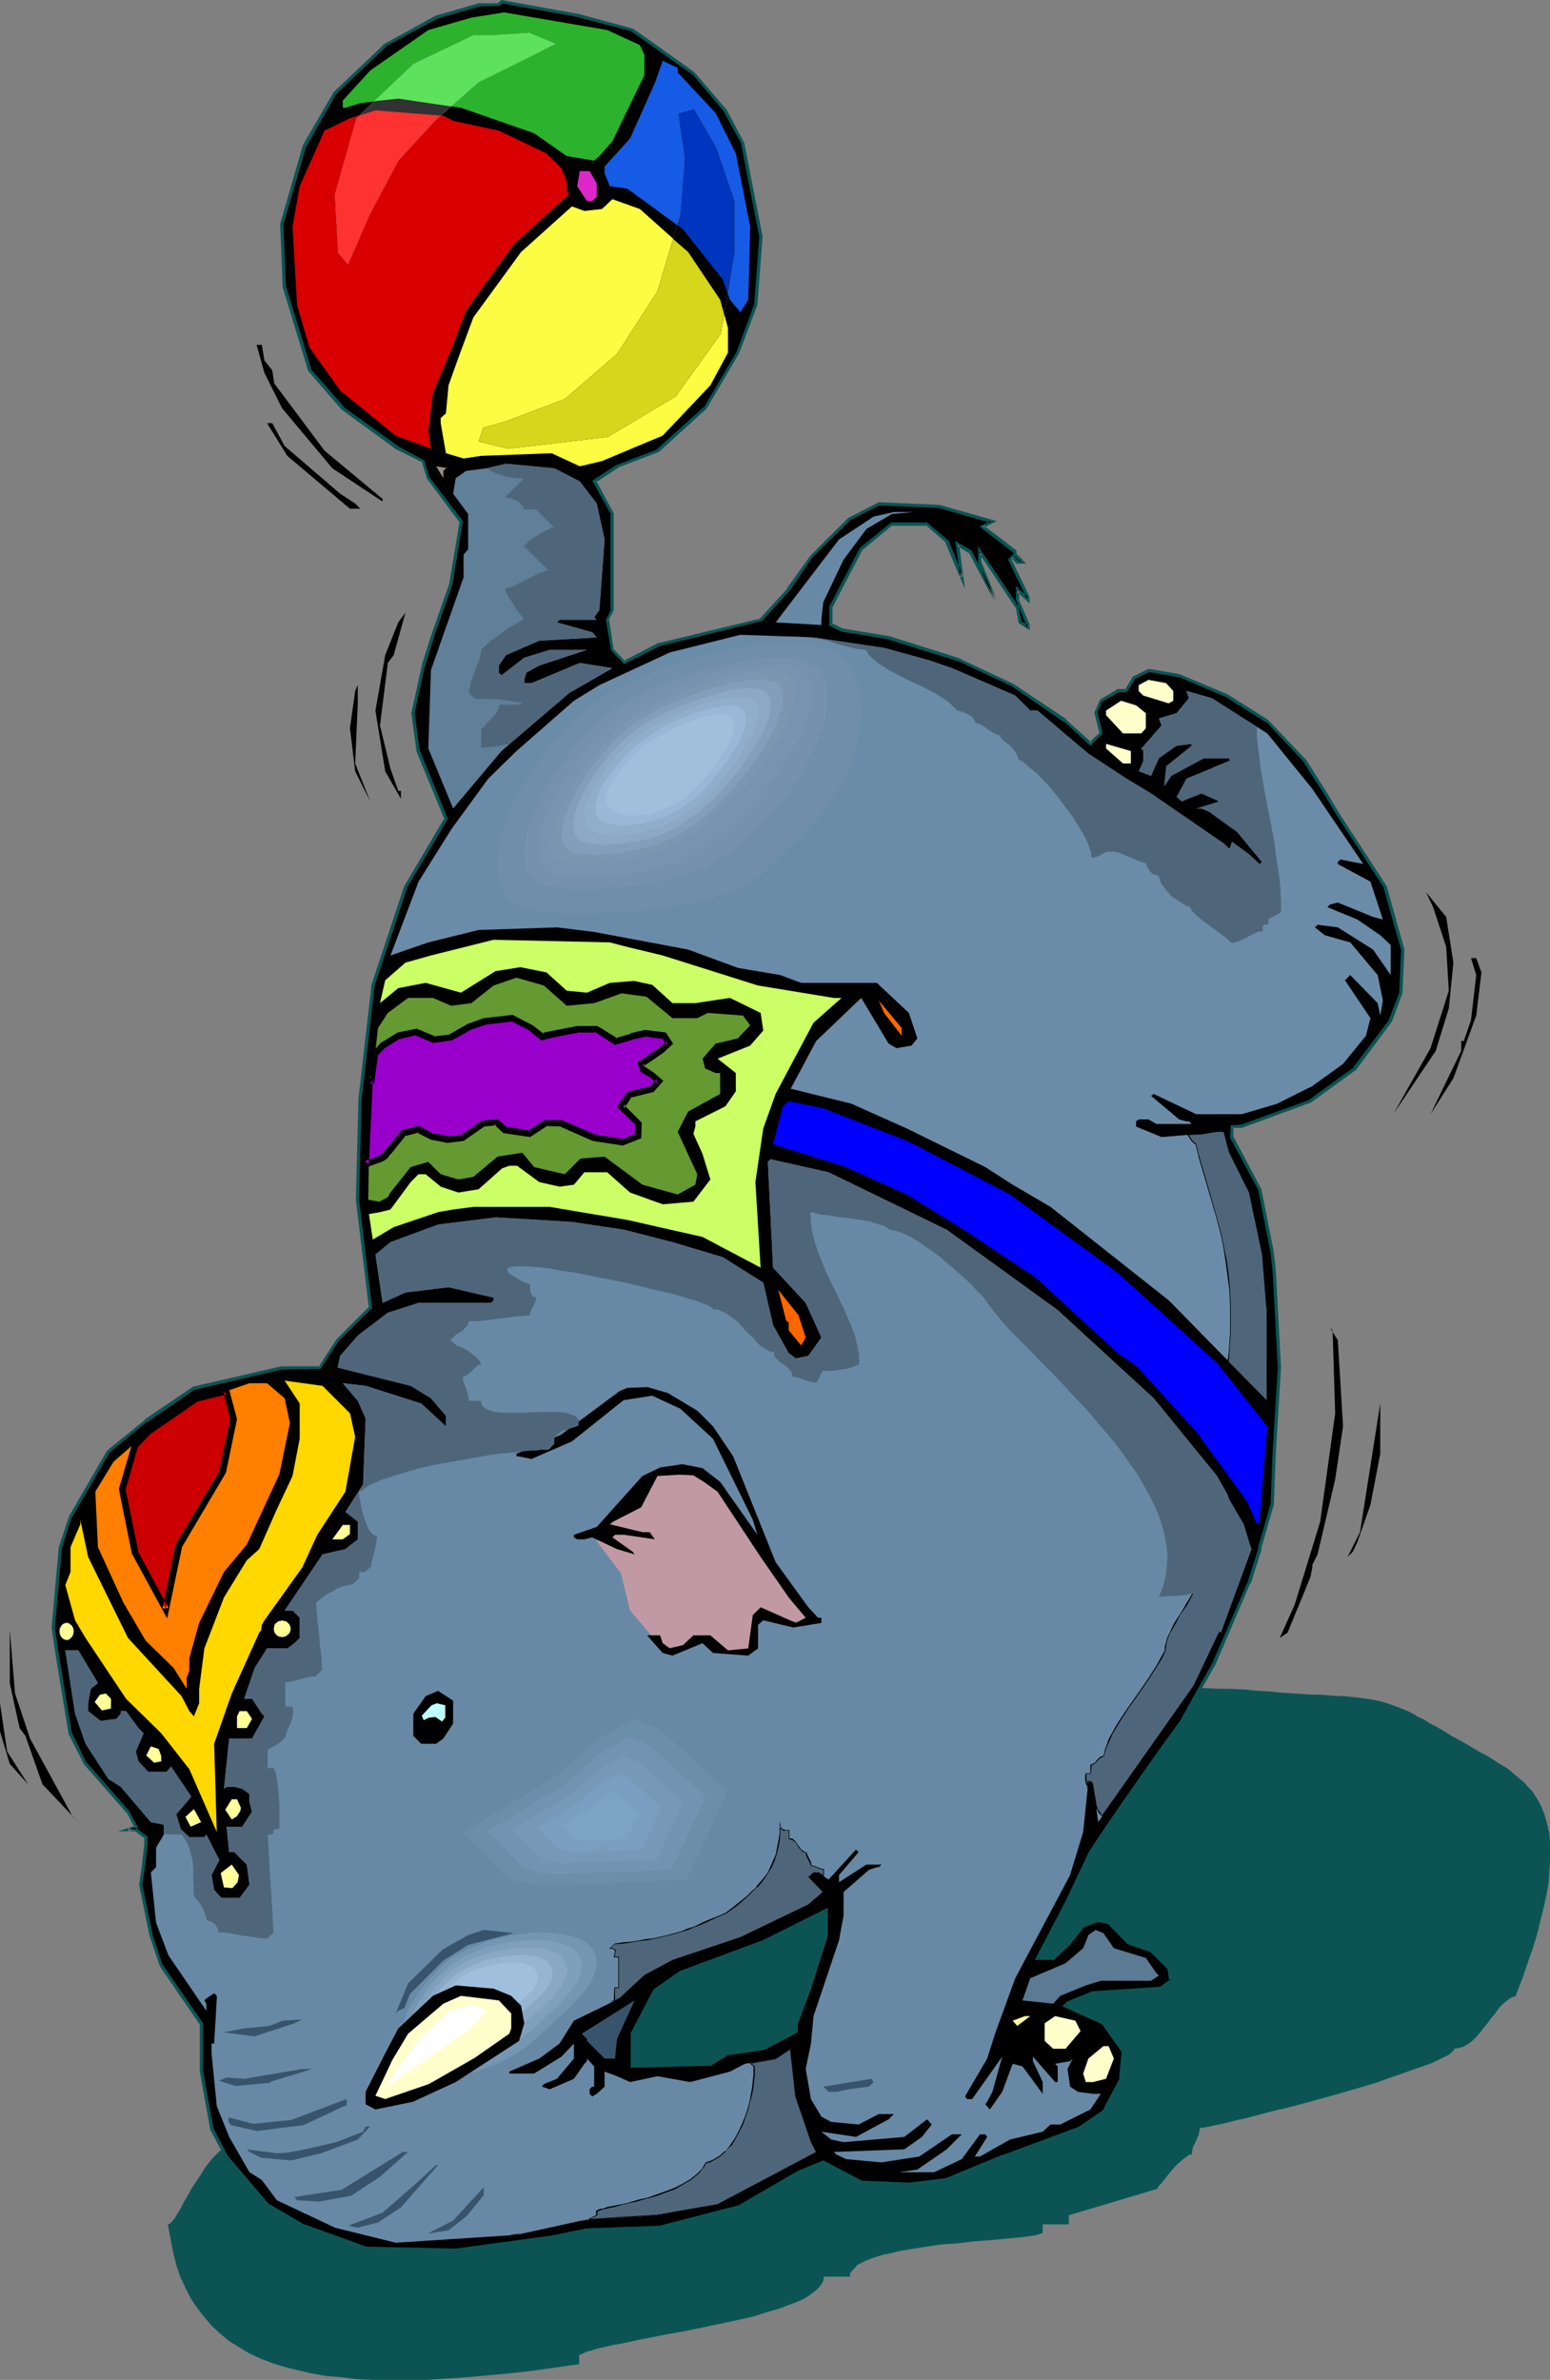 <?xml version="1.0" encoding="UTF-8" standalone="no"?>
<svg
   version="1.0"
   width="101.515mm"
   height="155.797mm"
   id="svg118"
   sodipodi:docname="Circus - Elephant 08.wmf"
   xmlns:inkscape="http://www.inkscape.org/namespaces/inkscape"
   xmlns:sodipodi="http://sodipodi.sourceforge.net/DTD/sodipodi-0.dtd"
   xmlns="http://www.w3.org/2000/svg"
   xmlns:svg="http://www.w3.org/2000/svg">
  <rect width="100%" height="100%" fill="#808080" stroke="none"/>
  <sodipodi:namedview
     id="namedview118"
     pagecolor="#ffffff"
     bordercolor="#000000"
     borderopacity="0.25"
     inkscape:showpageshadow="2"
     inkscape:pageopacity="0.0"
     inkscape:pagecheckerboard="0"
     inkscape:deskcolor="#d1d1d1"
     inkscape:document-units="mm" />
  <defs
     id="defs1">
    <pattern
       id="WMFhbasepattern"
       patternUnits="userSpaceOnUse"
       width="6"
       height="6"
       x="0"
       y="0" />
  </defs>
  <path
     style="fill:#0c5454;fill-opacity:1;fill-rule:evenodd;stroke:none"
     d="m 56.728,530.827 -1.131,0.646 -1.293,0.808 -1.131,1.131 -1.293,1.454 -1.131,1.454 -0.97,1.616 -2.263,3.393 -0.97,1.778 -0.97,1.616 -0.808,1.616 -0.808,1.293 -0.646,1.131 -0.646,0.808 -0.323,0.323 -0.323,0.323 h -0.162 l -0.323,0.162 0.646,3.393 0.646,3.393 0.808,3.232 0.97,2.909 1.293,2.747 1.293,2.585 1.616,2.424 1.778,2.262 1.778,2.101 2.101,1.939 2.101,1.778 2.586,1.616 2.424,1.454 2.747,1.293 2.909,1.131 3.071,0.97 3.232,0.808 3.556,0.808 3.556,0.646 3.717,0.323 4.04,0.485 4.04,0.162 h 4.364 4.525 4.687 l 4.687,-0.323 5.01,-0.323 5.172,-0.485 5.333,-0.485 5.657,-0.646 5.657,-0.808 5.818,-0.808 v -2.262 l 0.808,-0.323 0.97,-0.485 1.293,-0.323 1.455,-0.485 1.616,-0.323 1.939,-0.485 1.939,-0.323 2.263,-0.485 2.263,-0.485 2.424,-0.485 5.01,-0.97 5.333,-0.97 5.333,-1.131 5.333,-1.131 5.172,-1.131 2.424,-0.808 2.263,-0.646 2.101,-0.646 2.101,-0.808 1.778,-0.646 1.778,-0.808 1.293,-0.808 1.293,-0.97 0.97,-0.808 0.808,-0.97 0.485,-0.97 0.162,-0.97 h 6.465 v -0.808 l 0.485,-0.646 0.646,-0.646 0.646,-0.808 0.97,-0.485 1.293,-0.646 1.293,-0.485 1.455,-0.485 1.616,-0.485 1.778,-0.323 1.778,-0.485 1.939,-0.323 4.04,-0.646 4.202,-0.646 4.364,-0.323 4.202,-0.485 4.04,-0.323 3.717,-0.323 1.616,-0.162 1.616,-0.162 1.455,-0.162 1.131,-0.162 1.131,-0.162 0.97,-0.162 0.808,-0.323 0.485,-0.162 v -2.101 h 6.465 v -2.262 l 21.657,-6.464 h 0.162 l 0.162,-0.323 0.323,-0.485 0.485,-0.485 0.485,-0.646 0.646,-0.808 1.293,-1.616 1.455,-1.616 1.455,-1.293 0.646,-0.485 0.646,-0.485 0.485,-0.323 h 0.485 l 0.162,-0.808 0.162,-0.97 0.808,-1.616 0.646,-1.616 0.162,-0.808 0.162,-0.808 h 0.646 l 0.808,-0.162 1.131,-0.162 1.293,-0.323 1.616,-0.323 1.939,-0.485 1.939,-0.485 2.263,-0.485 2.424,-0.646 2.424,-0.646 2.586,-0.646 2.748,-0.646 5.495,-1.454 5.818,-1.616 5.657,-1.616 5.333,-1.616 2.586,-0.97 2.424,-0.808 2.263,-0.808 2.263,-0.808 1.939,-0.646 1.778,-0.646 1.616,-0.808 1.293,-0.646 1.131,-0.485 0.808,-0.646 0.485,-0.485 0.162,-0.162 v -0.323 l 1.131,-0.162 1.131,-0.323 1.131,-0.646 1.131,-0.808 0.97,-0.97 0.97,-1.131 1.939,-2.424 0.808,-1.131 0.97,-1.131 0.808,-1.131 0.808,-0.97 0.97,-0.808 0.808,-0.646 0.808,-0.485 0.808,-0.162 1.616,-4.201 1.455,-4.201 1.293,-3.717 1.131,-3.717 0.808,-3.393 0.808,-3.232 0.646,-3.07 0.485,-2.747 0.162,-2.747 0.162,-2.424 v -2.262 -2.262 l -0.162,-2.101 -0.323,-1.778 -0.485,-1.778 -0.485,-1.616 -0.646,-1.616 -0.646,-1.293 -0.808,-1.293 -0.808,-1.293 -0.97,-0.97 -0.97,-1.131 -2.101,-1.778 -2.101,-1.778 -2.424,-1.454 -2.263,-1.454 -2.424,-1.293 -2.424,-1.454 -2.263,-1.293 -2.101,-1.131 -1.778,-1.131 -1.939,-1.131 -1.616,-0.808 -1.455,-0.97 -1.455,-0.646 -1.293,-0.808 -1.293,-0.646 -2.424,-0.97 -2.263,-0.808 -2.101,-0.646 -2.424,-0.485 -2.424,-0.323 -1.455,-0.162 -1.455,-0.162 -1.455,-0.162 h -1.778 l -1.778,-0.162 -1.939,-0.162 h -2.263 l -2.263,-0.162 -2.424,-0.162 -2.748,-0.162 -2.909,-0.323 -3.232,-0.162 -3.232,-0.323 -3.232,-0.162 h -2.909 l -3.071,-0.162 h -2.748 -2.748 l -5.333,0.323 -5.172,0.646 -5.172,0.808 -5.333,0.97 -2.748,0.646 -2.586,0.646 -2.909,0.808 -2.909,0.808 -3.071,0.97 -3.071,0.808 -3.232,1.131 -3.394,1.131 -3.556,1.131 -3.556,1.131 -3.879,1.454 -4.202,1.293 -4.202,1.454 -4.525,1.454 -4.687,1.616 -5.01,1.616 -5.172,1.616 -5.495,1.939 -129.94,53.971 v 1.616 l -0.323,1.616 -0.485,1.454 -0.485,1.454 -0.646,1.454 -0.808,1.454 -1.455,2.585 -1.616,2.747 -1.455,2.424 -0.485,1.293 -0.485,1.293 -0.162,1.131 -0.162,1.293 h -1.293 l -1.131,0.485 -1.131,0.485 -1.131,0.646 -1.131,0.97 -0.97,0.97 -0.808,0.97 -0.808,1.131 -0.646,1.131 -0.485,1.131 -0.323,1.131 -0.162,0.97 v 0.97 l 0.162,0.808 0.485,0.646 z"
     id="path1" />
  <path
     style="fill:#000000;fill-opacity:1;fill-rule:evenodd;stroke:none"
     d="m 200.082,492.53 4.364,-13.735 v -6.14 l -16.162,8.08 -19.879,7.433 -6.303,4.363 -5.495,10.665 v 8.08 l 19.232,-0.646 4.364,-2.585 8.727,-1.131 8.081,-4.363 v -1.939 z M 156.607,7.433 l 15.03,10.503 7.919,9.372 4.364,8.241 4.364,22.946 -1.293,16.967 -4.364,11.796 -8.081,13.735 -11.798,10.503 -10.02,3.878 -5.657,3.717 4.525,8.08 v 23.754 l -1.293,2.424 1.293,7.433 2.909,3.232 8.242,-4.363 25.536,-6.302 6.95,-7.433 5.495,-8.241 9.374,-9.211 7.434,-3.878 15.03,0.808 13.091,3.717 -2.586,1.131 8.242,6.302 v 0.646 l 1.778,1.939 h -1.293 l -1.131,-1.454 -0.646,0.808 4.364,9.211 v 0.646 l -2.586,-2.424 v 2.424 l 2.586,6.302 v 0.646 l -1.939,-1.293 -0.646,-3.878 -0.485,-0.485 -8.727,-13.089 v 2.585 l 3.717,9.211 -6.141,-11.796 -3.232,-1.939 1.131,8.241 -3.717,-8.888 -4.849,-4.363 h -8.727 l -7.596,6.302 -7.434,14.22 v 4.525 l 2.586,1.131 11.636,1.939 17.616,5.656 13.091,6.14 13.091,8.726 6.141,5.817 2.586,-2.585 -1.293,-5.009 1.293,-3.07 4.202,-2.424 h 2.101 l 1.778,-3.232 3.717,-1.939 7.596,1.293 11.798,5.009 10.02,6.14 9.374,10.019 5.495,8.888 2.586,4.201 11.798,18.098 4.364,15.513 -0.646,10.665 -2.424,6.787 -8.889,11.958 -10.99,8.08 -16.97,6.302 h -2.424 v 2.585 l 6.788,12.927 3.071,15.513 0.646,4.525 1.293,24.077 -1.293,21.33 -0.646,12.604 -3.071,10.503 v 0.485 l -2.586,8.241 -8.566,20.037 -8.081,14.22 -6.303,8.726 -8.242,11.958 -3.556,5.009 -4.525,6.787 -5.657,11.958 -7.434,14.22 h 3.879 l 3.556,-3.232 3.879,-4.848 3.717,-1.293 2.586,0.646 5.01,5.009 5.495,1.939 4.364,4.201 0.646,3.232 -2.424,1.939 -16.97,1.131 -6.303,2.585 -0.485,0.485 9.374,4.363 4.849,6.948 -0.485,6.787 -4.364,8.241 -6.303,4.201 -18.748,6.787 -13.737,5.817 -9.374,1.131 -11.798,-0.646 -9.374,-4.848 -6.141,2.424 -15.03,8.726 -19.232,5.009 -18.101,0.646 -8.727,1.778 -23.758,3.232 -22.303,-0.646 -15.677,-5.656 -8.727,-5.009 -10.02,-11.958 -3.717,-6.787 -2.586,-14.22 v -11.958 l -9.859,-14.22 -2.586,-7.595 -2.424,-12.443 0.646,-4.363 0.485,-5.656 v -1.778 l -1.778,-1.293 -0.646,-0.646 h -1.939 l 1.939,-0.646 -1.939,-3.717 -10.505,-11.796 -3.717,-7.595 -3.071,-18.583 -1.293,-7.595 1.939,-19.876 2.424,-7.595 9.374,-16.159 9.212,-7.433 11.96,-8.241 21.818,-5.009 h 9.374 l 4.364,-6.787 8.081,-7.918 -3.071,-26.824 0.646,-25.047 3.071,-27.955 8.081,-24.4 10.02,-16.805 -6.788,-16.805 -1.293,-9.372 2.424,-11.796 2.424,-7.595 4.525,-12.443 2.424,-15.513 -8.081,-10.827 -1.293,-4.201 L 98.587,111.013 84.849,100.994 76.607,91.622 70.465,70.939 69.819,55.426 75.314,36.196 82.91,23.108 95.354,11.15 107.96,4.363 118.466,1.131 h 5.01 l 0.646,-0.646 18.748,3.232 z"
     id="path2" />
  <path
     style="fill:#0c5454;fill-opacity:1;fill-rule:evenodd;stroke:none"
     d="m 200.567,492.691 v 0 l 4.364,-13.735 v -6.948 l -16.808,8.403 0.162,-0.162 -20.041,7.433 -6.465,4.525 -5.657,10.827 v 8.564 l 19.879,-0.485 4.364,-2.747 -0.162,0.162 8.889,-1.293 8.404,-4.363 v -2.262 0.162 l 3.071,-8.08 -0.808,-0.323 -3.071,8.241 v 1.939 l 0.162,-0.323 -8.081,4.363 0.162,-0.162 -8.889,1.293 -4.364,2.585 h 0.162 l -19.232,0.485 0.323,0.485 v -8.08 0.162 l 5.495,-10.665 v 0.162 l 6.303,-4.363 h -0.162 l 19.879,-7.433 v 0 l 16.162,-8.08 -0.485,-0.323 v 6.14 0 l -4.364,13.574 v 0 z"
     id="path3" />
  <path
     style="fill:#0c5454;fill-opacity:1;fill-rule:evenodd;stroke:none"
     d="m 156.446,7.756 h -0.162 l 15.03,10.665 v -0.162 l 7.919,9.372 -0.162,-0.162 4.525,8.241 -0.162,-0.162 4.525,23.108 v -0.162 l -1.293,16.805 v 0 l -4.364,11.796 v 0 l -8.081,13.735 v -0.162 l -11.636,10.503 h 0.162 l -10.182,3.878 -5.98,3.878 4.687,8.403 -0.162,-0.162 v 23.754 l 0.162,-0.162 -1.293,2.585 1.293,7.595 3.232,3.393 8.566,-4.363 h -0.162 l 25.697,-6.302 6.788,-7.433 0.162,-0.162 5.495,-8.08 v 0 l 9.374,-9.211 h -0.162 l 7.434,-3.717 h -0.162 l 15.03,0.646 h -0.162 l 13.091,3.717 v -0.646 l -3.071,1.454 8.566,6.625 -0.162,-0.323 v 0.808 l 2.101,1.939 0.162,-0.646 h -1.293 l 0.323,0.162 -1.455,-1.616 -1.131,1.293 4.525,9.372 v -0.162 0.646 l 0.646,-0.323 -3.232,-3.07 v 3.393 l 2.586,6.464 v -0.162 0.646 l 0.646,-0.485 -1.939,-1.131 0.162,0.323 -0.808,-4.04 -0.646,-0.646 h 0.162 l -9.535,-14.22 v 4.04 l 3.879,9.372 0.646,-0.323 -6.141,-11.958 -4.04,-2.424 1.293,9.049 0.646,-0.323 -3.556,-8.726 -5.333,-4.525 h -8.889 l -7.758,6.302 -7.596,14.543 v 4.686 l 2.909,1.454 11.798,1.939 h -0.162 l 17.616,5.494 v 0 l 13.091,6.14 v 0 l 12.929,8.888 v -0.162 l 6.465,5.979 3.071,-3.07 -1.293,-5.171 -0.162,0.323 1.293,-3.07 -0.162,0.162 4.364,-2.424 h -0.323 2.263 l 2.101,-3.393 -0.162,0.162 3.556,-1.778 h -0.162 l 7.434,1.293 -0.162,-0.162 11.798,5.009 v 0 l 10.02,6.302 v -0.162 l 9.374,10.019 -0.162,-0.162 5.657,8.888 2.586,4.363 11.798,18.098 -0.162,-0.162 4.364,15.513 v -0.162 l -0.485,10.665 v 0 l -2.586,6.787 0.162,-0.162 -8.889,11.796 h 0.162 l -11.152,8.08 h 0.162 l -16.97,6.14 h 0.162 l -2.748,0.162 -0.162,3.07 6.95,12.927 v 0 l 3.071,15.513 0.485,4.363 v 0 l 1.293,24.077 -1.293,21.33 -0.485,12.604 v -0.162 l -3.071,10.665 v 0.485 0 l -2.586,8.08 v 0 l -8.727,20.037 -7.919,14.22 v 0 l -6.303,8.726 -8.242,11.796 -3.556,5.171 -4.525,6.787 v 0 l -5.657,11.958 -7.758,14.866 h 4.687 l 3.717,-3.393 3.879,-4.848 -0.162,0.162 3.556,-1.293 h -0.162 l 2.586,0.485 -0.162,-0.162 5.01,5.171 5.657,1.939 -0.162,-0.162 4.364,4.363 v -0.162 l 0.485,3.232 0.162,-0.485 -2.424,1.778 h 0.323 l -17.131,1.131 -6.303,2.585 -1.131,1.131 10.02,4.525 h -0.162 l 4.849,6.787 v -0.323 l -0.646,6.787 h 0.162 l -4.364,8.241 v -0.162 l -6.141,4.201 0.162,-0.162 -18.748,6.948 h -0.162 l -13.737,5.656 h 0.162 l -9.374,1.131 v 0 l -11.798,-0.485 h 0.162 l -9.535,-5.009 -6.303,2.585 -15.03,8.726 0.162,-0.162 -19.394,5.009 h 0.162 l -18.101,0.646 -8.727,1.778 -23.758,3.232 v 0 l -22.303,-0.485 h 0.162 l -15.677,-5.656 v 0 l -8.566,-5.009 v 0 L 56.405,533.412 v 0 l -3.556,-6.787 v 0 l -2.586,-14.22 v 0.162 -11.958 L 40.243,486.066 v 0.162 l -2.424,-7.433 v 0 l -2.586,-12.443 v 0 l 0.646,-4.363 0.646,-5.656 v 0 -1.939 l -1.939,-1.454 v 0 l -0.808,-0.646 h -2.101 l 0.162,0.808 2.424,-0.808 -2.263,-4.201 -10.505,-11.958 v 0.162 l -3.717,-7.595 v 0.162 l -3.071,-18.745 -1.131,-7.433 v 0.162 l 1.778,-20.037 v 0.162 l 2.424,-7.595 v 0.162 l 9.374,-16.159 v 0 l 9.212,-7.595 v 0.162 l 11.798,-8.08 v 0 l 21.657,-5.009 v 0 l 9.535,-0.162 4.525,-6.948 -0.162,0.162 8.404,-8.241 -3.232,-26.986 v 0.162 l 0.646,-25.047 v 0.162 l 3.232,-28.117 v 0 l 8.081,-24.239 -0.162,0.162 10.182,-17.129 -6.95,-16.967 v 0.162 l -1.293,-9.534 v 0.162 l 2.586,-11.796 v 0.162 l 2.424,-7.756 4.364,-12.443 2.586,-15.674 -8.242,-10.827 v 0.162 l -0.646,0.162 8.081,10.827 v -0.323 l -2.586,15.513 v 0 l -4.364,12.443 -2.424,7.595 v 0.162 l -2.586,11.796 1.293,9.534 6.95,16.805 v -0.485 l -10.02,16.967 -8.081,24.4 -3.232,28.117 v 0 l -0.646,25.047 v 0 l 3.232,26.824 v -0.323 l -8.081,8.08 -4.364,6.787 0.323,-0.162 h -9.535 l -21.818,5.009 -11.96,8.08 v 0.162 l -9.374,7.595 -9.374,16.159 -2.586,7.756 -1.778,19.876 1.131,7.595 3.071,18.745 3.879,7.595 10.505,11.958 v -0.162 l 1.939,3.717 0.323,-0.485 -4.364,1.454 h 4.364 l -0.162,-0.162 0.646,0.646 1.778,1.293 -0.162,-0.323 v 1.778 -0.162 l -0.646,5.817 -0.646,4.363 2.586,12.604 v 0 l 2.586,7.595 9.859,14.382 v -0.323 11.958 l 2.586,14.382 3.717,6.948 10.02,11.958 8.889,5.171 15.839,5.656 22.303,0.485 h 0.162 l 23.758,-3.07 8.566,-1.939 v 0 l 18.101,-0.646 19.394,-5.009 15.03,-8.564 6.141,-2.585 h -0.323 l 9.374,5.009 11.96,0.485 h 0.162 l 9.374,-1.131 13.737,-5.656 v 0 l 18.748,-6.948 6.465,-4.363 4.364,-8.241 0.646,-7.11 -5.172,-6.948 -9.374,-4.525 v 0.646 l 0.646,-0.646 v 0.162 l 6.141,-2.585 h -0.162 l 16.97,-1.131 2.748,-2.101 -0.646,-3.555 -4.525,-4.525 -5.657,-1.939 0.162,0.162 -5.01,-5.009 -2.748,-0.646 -3.879,1.293 -4.04,5.009 h 0.162 l -3.717,3.07 h 0.323 -3.879 l 0.323,0.485 7.596,-14.22 5.495,-11.958 v 0.162 l 4.525,-6.948 3.556,-5.009 8.242,-11.796 6.303,-8.888 v 0 l 8.081,-14.22 8.566,-20.037 h 0.162 l 2.586,-8.241 v -0.646 0.162 l 3.071,-10.665 0.485,-12.604 1.293,-21.33 -1.293,-24.077 v -0.162 l -0.485,-4.363 -3.071,-15.513 -6.95,-13.089 v 0.162 -2.585 l -0.323,0.323 h 2.424 l 17.131,-6.302 11.152,-8.08 8.889,-11.958 2.586,-6.948 0.485,-10.827 -4.364,-15.674 -11.798,-18.098 -2.586,-4.363 -5.495,-8.726 -9.535,-10.019 -10.02,-6.302 v 0 l -11.96,-5.009 -7.596,-1.293 -3.879,1.939 -1.939,3.232 0.323,-0.162 h -2.101 l -4.364,2.585 -1.455,3.232 1.293,5.171 0.162,-0.323 -2.747,2.585 h 0.646 l -6.303,-5.656 v -0.162 l -13.091,-8.726 v 0 l -13.091,-6.14 -0.162,-0.162 -17.455,-5.494 v 0 l -11.798,-1.939 h 0.162 l -2.586,-1.293 0.162,0.485 v -4.525 0.162 l 7.434,-14.22 -0.162,0.162 7.596,-6.302 -0.162,0.162 h 8.727 l -0.323,-0.162 5.01,4.363 h -0.162 l 4.849,11.473 -1.455,-11.15 -0.646,0.323 3.071,1.939 v -0.162 l 6.141,11.796 0.646,-0.323 -3.717,-9.211 v 0.162 -2.585 l -0.646,0.162 8.727,13.089 0.485,0.646 v -0.162 l 0.646,3.878 2.748,1.778 v -1.454 l -2.748,-6.302 0.162,0.162 v -2.424 l -0.808,0.323 3.394,3.07 v -1.616 l -4.525,-9.372 v 0.485 l 0.646,-0.808 h -0.646 l 1.293,1.454 h 2.424 l -2.586,-2.585 0.162,0.323 v -0.97 l -8.242,-6.302 v 0.646 l 3.394,-1.616 -14.222,-4.04 -15.03,-0.646 -7.596,3.878 -9.374,9.372 -5.818,8.08 h 0.162 l -6.788,7.433 h 0.162 l -25.536,6.14 -8.404,4.363 0.485,0.162 -3.071,-3.232 0.162,0.323 -1.131,-7.433 -0.162,0.162 1.293,-2.585 v -23.915 l -4.364,-8.08 -0.162,0.485 5.657,-3.717 h -0.162 l 10.182,-3.878 11.798,-10.665 8.081,-13.735 4.525,-11.958 1.293,-16.967 -4.525,-23.108 -4.364,-8.241 -8.081,-9.372 -15.03,-10.665 z"
     id="path4" />
  <path
     style="fill:#0c5454;fill-opacity:1;fill-rule:evenodd;stroke:none"
     d="m 106.344,118.285 -1.293,-4.363 -6.303,-3.393 v 0 L 85.011,100.671 h 0.162 l -8.242,-9.372 0.162,0.162 -6.303,-20.684 v 0.162 l -0.646,-15.513 v 0.162 L 75.799,36.196 v 0.162 l 7.434,-13.089 v 0 L 95.678,11.473 H 95.516 L 108.122,4.686 h -0.162 l 10.667,-3.07 h -0.162 l 5.172,-0.162 0.808,-0.646 h -0.323 L 142.87,4.201 h -0.162 l 13.737,3.555 0.323,-0.646 -13.737,-3.717 h -0.162 L 124.122,0 123.153,0.808 h 0.323 -5.01 L 107.799,3.878 95.193,10.827 82.587,22.784 l -7.596,13.089 -5.657,19.553 0.646,15.674 6.303,20.684 8.242,9.534 13.737,10.019 h 0.162 l 6.141,3.07 -0.162,-0.162 1.293,4.201 z"
     id="path5" />
  <path
     style="fill:#2db22d;fill-opacity:1;fill-rule:evenodd;stroke:none"
     d="m 158.385,11.15 1.131,2.424 v 5.009 l -7.919,16.321 -3.232,3.717 -1.293,1.131 -6.788,-1.131 -8.081,-5.656 -18.101,-6.302 -15.515,-2.262 -9.374,1.131 -3.717,1.131 h -0.646 v -1.778 l 6.788,-7.433 14.384,-10.019 10.667,-3.07 8.081,-1.293 25.536,4.363 z"
     id="path6" />
  <path
     style="fill:#165be5;fill-opacity:1;fill-rule:evenodd;stroke:none"
     d="m 167.759,17.937 9.374,10.019 5.01,10.019 3.556,18.098 -0.485,18.098 -1.939,3.07 -2.586,-3.07 -1.778,-5.009 -9.859,-12.443 -13.737,-10.019 -4.364,-0.646 -1.293,-3.07 v -1.778 l 6.303,-6.948 6.141,-13.735 1.939,-5.494 3.717,1.778 z"
     id="path7" />
  <path
     style="fill:#d80000;fill-opacity:1;fill-rule:evenodd;stroke:none"
     d="m 112.163,29.894 11.313,2.424 11.798,5.656 3.717,3.717 1.293,3.232 v 2.424 l 0.646,0.646 -13.737,12.443 -11.798,16.321 -3.232,8.564 -5.01,11.958 -1.131,9.372 0.646,4.363 -8.727,-3.232 L 84.203,96.631 76.607,85.966 73.536,75.463 72.405,56.072 l 1.778,-10.019 6.141,-13.735 6.303,-3.07 6.303,-1.939 16.808,1.293 z"
     id="path8" />
  <path
     style="fill:#dd28c9;fill-opacity:1;fill-rule:evenodd;stroke:none"
     d="m 147.718,45.407 v 3.232 l -1.131,1.131 h -1.293 l -2.424,-3.717 0.646,-3.717 h 2.424 z"
     id="path9" />
  <path
     style="fill:#fcfc42;fill-opacity:1;fill-rule:evenodd;stroke:none"
     d="m 170.345,62.374 7.919,11.796 1.939,6.948 v 6.14 l -4.364,8.08 -11.798,12.443 -15.03,6.302 -5.495,1.293 -6.95,-3.232 -17.455,0.646 -4.364,0.646 -4.364,-1.293 -1.293,-7.433 v -1.293 l 1.293,-1.131 0.646,-6.948 2.424,-6.787 3.717,-10.019 11.798,-16.159 12.606,-11.311 3.071,1.131 4.364,-0.485 2.586,-2.424 6.788,2.424 z"
     id="path10" />
  <path
     style="fill:#000000;fill-opacity:1;fill-rule:evenodd;stroke:none"
     d="m 65.455,89.198 1.939,2.424 0.485,3.232 12.445,16.644 14.384,11.958 v 0.646 L 82.263,115.861 69.819,100.994 65.455,92.269 63.516,85.32 h 1.293 z"
     id="path11" />
  <path
     style="fill:#000000;fill-opacity:1;fill-rule:evenodd;stroke:none"
     d="m 70.465,110.367 13.737,11.796 3.717,2.424 1.293,1.293 h -2.586 L 71.112,112.791 66.102,104.711 h 1.293 z"
     id="path12" />
  <path
     style="fill:#607f99;fill-opacity:1;fill-rule:evenodd;stroke:none"
     d="m 143.516,119.093 4.202,5.494 1.939,8.888 -1.293,17.452 -1.293,1.778 0.646,0.646 h -9.212 l -0.646,0.646 8.727,2.424 1.131,1.293 -14.222,0.808 -8.242,3.555 -1.778,2.585 v 1.778 l 0.646,0.646 5.657,-4.363 6.303,-1.939 h 9.212 l -11.798,3.878 -3.232,1.778 -0.485,1.778 v 0.808 h 1.778 l 11.96,-5.009 8.081,1.293 -10.667,6.14 -16.808,14.382 -11.96,14.22 -6.141,-14.866 0.646,-19.391 8.081,-22.946 v -5.656 l 1.131,-1.293 v -8.726 l -3.717,-5.009 0.646,-3.878 2.586,-1.778 5.01,-0.646 4.849,-1.131 11.96,1.131 z"
     id="path13" />
  <path
     style="fill:#998e89;fill-opacity:1;fill-rule:evenodd;stroke:none"
     d="m 110.385,115.861 -0.646,0.646 v 1.778 l -1.778,-2.909 3.071,0.485 z"
     id="path14" />
  <path
     style="fill:#6889a5;fill-opacity:1;fill-rule:evenodd;stroke:none"
     d="m 220.77,127.172 -6.303,3.717 -5.657,7.595 -5.01,10.503 -0.485,4.363 v 1.293 l -11.313,-0.646 15.677,-20.522 8.566,-5.656 5.01,-1.131 h 5.01 z"
     id="path15" />
  <path
     style="fill:#000000;fill-opacity:1;fill-rule:evenodd;stroke:none"
     d="m 96.001,164.015 -1.939,15.513 2.586,10.665 1.939,5.494 h 0.646 v 1.939 l -3.879,-6.787 -2.424,-15.028 2.424,-13.735 3.232,-8.08 1.778,-2.424 -2.909,10.503 z"
     id="path16" />
  <path
     style="fill:#6b8ca8;fill-opacity:1;fill-rule:evenodd;stroke:none"
     d="m 218.83,160.298 11.152,3.07 5.657,1.939 15.677,6.787 3.717,3.717 h 1.778 l 12.606,10.665 9.374,6.14 6.141,3.717 18.101,12.443 1.293,1.293 0.646,-1.778 4.202,3.07 2.586,2.424 0.646,-0.485 -6.141,-7.433 -6.95,-5.009 -1.939,-0.808 h -1.293 l 5.657,-1.778 -4.364,-1.939 -4.849,1.939 -1.293,-1.131 2.424,-4.525 10.667,-4.363 v -0.646 h -6.303 l -8.081,4.363 -1.293,1.939 -0.485,0.646 0.485,-5.009 6.303,-5.009 v -0.485 l -3.717,0.485 -4.364,3.07 -1.939,4.363 -3.071,-1.131 1.131,-2.585 v -2.424 l -0.485,-0.646 5.01,-5.656 -0.646,-1.778 4.364,-1.293 3.071,-3.717 -0.646,-1.778 6.303,1.778 13.737,8.726 11.152,13.735 12.606,18.583 -5.657,-1.131 -0.646,0.646 v 0.485 l 8.081,4.363 3.071,9.372 -2.424,-0.646 -8.727,-3.555 -1.939,0.485 -0.646,0.646 7.434,3.07 5.657,3.878 2.586,2.424 v 7.433 l -4.364,-6.302 -8.727,-5.494 -5.01,-0.646 -0.646,0.646 2.424,1.939 6.303,1.778 6.788,8.08 1.293,6.302 -0.646,3.717 -0.646,-3.07 -6.788,-6.948 -1.293,1.293 6.303,9.372 -1.131,4.363 -5.657,6.948 -7.596,5.494 -8.727,4.363 -8.727,2.585 h -11.313 l -10.505,-5.009 -0.646,0.485 6.95,5.817 1.778,0.485 h 0.646 l 0.646,0.646 h -8.727 l -1.939,-1.131 h -2.424 l -0.646,0.485 v 1.293 l 6.303,2.585 9.859,-0.808 3.879,-0.485 h 1.778 l 1.293,4.848 4.849,10.18 3.232,15.351 1.293,14.382 v 21.815 l -24.404,-24.885 -29.253,-23.108 -9.374,-5.494 -6.788,-4.363 -19.394,-9.534 -13.737,-6.14 -15.03,-3.717 6.303,-11.796 11.152,-10.665 6.788,11.311 1.939,1.131 3.717,-0.646 1.455,-1.778 -2.101,-6.302 -7.919,-7.433 h -18.748 l -5.172,-1.939 -10.505,-1.778 -12.283,-4.525 -23.273,-4.363 -9.212,-1.131 -19.394,0.646 -12.445,3.07 -9.374,3.232 6.95,-18.26 8.081,-12.927 9.212,-12.604 6.95,-6.787 14.222,-12.443 6.303,-3.878 17.455,-8.08 17.455,-4.363 18.101,0.646 z"
     id="path17" />
  <path
     style="fill:#ffffcc;fill-opacity:1;fill-rule:evenodd;stroke:none"
     d="m 290.427,170.963 v 2.424 l -1.131,0.646 -6.303,-1.939 -1.131,-1.131 v -1.454 l 2.424,-1.293 4.364,0.808 z"
     id="path18" />
  <path
     style="fill:#000000;fill-opacity:1;fill-rule:evenodd;stroke:none"
     d="m 87.92,188.9 3.717,9.372 -3.717,-7.433 -1.293,-10.665 1.293,-9.211 0.646,-1.454 v 4.525 z"
     id="path19" />
  <path
     style="fill:#ffffcc;fill-opacity:1;fill-rule:evenodd;stroke:none"
     d="m 283.639,176.458 v 3.717 l -1.131,1.293 h -4.525 l -4.202,-4.525 v -1.131 l 3.717,-2.424 3.717,1.131 z"
     id="path20" />
  <path
     style="fill:#ffffcc;fill-opacity:1;fill-rule:evenodd;stroke:none"
     d="m 279.922,188.9 h -1.939 l -4.202,-3.717 v -1.131 l 6.141,1.778 z"
     id="path21" />
  <path
     style="fill:#000000;fill-opacity:1;fill-rule:evenodd;stroke:none"
     d="m 359.761,238.185 -1.131,11.311 -3.232,10.503 -10.505,15.674 9.212,-16.321 4.525,-14.22 -0.646,-10.827 -3.232,-9.857 -1.778,-3.717 5.01,6.14 z"
     id="path22" />
  <path
     style="fill:#ccff66;fill-opacity:1;fill-rule:evenodd;stroke:none"
     d="m 155.314,234.307 8.727,2.101 23.596,7.433 18.748,3.07 h 1.939 l -6.95,6.14 -9.374,17.613 -3.071,8.564 -1.939,13.25 1.293,21.168 -14.384,-7.595 -18.586,-4.201 -19.232,-3.232 h -18.909 l -5.01,0.646 -3.717,0.646 -10.99,3.717 -5.172,3.07 -0.97,-6.302 2.747,-0.485 2.586,-0.646 5.01,-6.787 1.939,-1.939 h 1.778 l 3.717,3.07 4.364,1.454 5.01,-0.808 5.818,-5.171 1.778,-0.646 h 1.939 l 5.495,4.04 5.01,1.131 3.556,-0.485 2.586,-3.07 h 5.657 l 5.657,5.009 8.081,2.909 7.596,-0.646 4.202,-5.494 -1.939,-6.302 -2.263,-5.009 0.485,-1.778 v -1.293 l 7.434,-3.717 2.586,-3.717 v -4.525 l -4.525,-3.555 8.081,-3.232 3.232,-3.717 -0.646,-4.363 -7.596,-3.717 -8.566,1.293 h -5.657 l -5.01,-4.525 -4.525,-0.97 -5.98,0.485 -5.657,2.424 -5.01,-0.485 -5.01,-4.525 -6.465,-1.293 -6.141,0.97 -8.566,5.333 -8.727,-2.424 -6.788,1.293 -4.525,3.717 1.293,-5.656 5.01,-4.363 6.303,-1.778 15.515,-3.878 28.768,0.646 z"
     id="path23" />
  <path
     style="fill:#000000;fill-opacity:1;fill-rule:evenodd;stroke:none"
     d="m 366.71,240.609 -1.293,10.665 -5.657,15.513 -5.657,8.888 7.596,-15.674 v -2.424 h 0.646 l 1.778,-5.171 1.293,-11.15 -1.293,-4.201 h 1.293 z"
     id="path24" />
  <path
     style="fill:#659932;fill-opacity:1;fill-rule:evenodd;stroke:none"
     d="m 140.284,248.85 6.788,-0.646 6.788,-2.424 6.141,0.808 6.465,5.333 h 6.141 l 2.586,-1.293 8.727,0.646 1.778,2.424 -3.071,3.232 -5.495,1.293 -3.232,3.717 0.646,2.424 2.586,1.131 h 1.131 v 5.171 l -7.919,4.363 -2.586,5.009 4.849,10.503 -0.485,2.585 -4.364,2.424 -8.727,-2.424 -9.374,-6.948 -5.98,0.485 -3.879,3.878 -7.596,-1.778 -2.909,-3.555 -6.141,0.97 -5.98,5.009 -3.717,0.646 -4.364,-1.293 -3.071,-3.07 -4.364,1.293 -5.01,6.302 -0.646,1.131 -2.101,1.131 -2.747,-0.485 0.485,-31.349 h 0.646 l 1.293,-11.15 2.424,-3.717 5.01,-3.717 h 6.141 l 4.525,1.939 5.01,-0.646 5.495,-4.363 5.657,-1.939 6.788,1.939 z"
     id="path25" />
  <path
     style="fill:#9900cc;fill-opacity:1;fill-rule:evenodd;stroke:none"
     d="m 134.143,256.445 2.263,-0.485 6.626,-1.293 h 4.687 l 4.687,3.07 3.879,-1.293 3.556,-0.808 4.525,0.646 1.293,1.939 -1.939,1.616 -2.586,1.778 -2.424,1.616 0.485,1.454 2.101,1.293 1.778,1.616 -1.778,1.939 -5.495,1.293 -1.939,2.909 4.202,4.363 -0.162,3.07 -3.879,1.454 -7.111,-1.131 -7.919,-3.555 -3.879,-0.162 -4.04,2.747 -6.141,-0.97 -2.101,-1.939 -3.232,0.323 -5.172,3.717 -3.556,0.323 -3.879,-0.808 -3.394,-1.778 -3.717,0.97 -3.879,4.686 -0.485,0.808 -0.97,0.646 -4.04,1.454 0.97,-20.684 h 0.485 l 0.808,-6.464 1.939,-2.262 4.04,-2.262 4.202,-0.97 4.525,1.939 4.04,-0.485 4.525,-2.585 4.04,-1.454 6.626,-0.808 4.687,2.424 z"
     id="path26" />
  <path
     style="fill:#000000;fill-opacity:1;fill-rule:evenodd;stroke:none"
     d="m 133.981,257.415 2.586,-0.646 6.626,-1.293 h -0.162 4.687 l -0.485,-0.162 5.01,3.232 4.364,-1.293 h -0.162 l 3.556,-0.808 h -0.323 l 4.525,0.646 -0.485,-0.323 1.293,1.778 0.162,-0.97 -1.939,1.616 v 0 l -2.586,1.778 v 0 l -2.909,1.939 0.808,2.262 2.424,1.454 -0.162,-0.162 1.778,1.616 v -1.131 l -1.778,2.101 0.323,-0.323 -5.818,1.454 -2.586,3.717 4.849,4.686 -0.323,-0.646 -0.162,3.232 0.485,-0.808 -3.717,1.616 0.323,-0.162 -7.111,-1.131 h 0.162 l -8.081,-3.555 H 134.789 l -4.202,2.747 0.646,-0.162 -6.141,-0.97 0.485,0.323 -2.424,-2.262 -3.879,0.485 -5.333,3.717 0.323,-0.162 -3.556,0.323 h 0.323 l -3.879,-0.808 0.162,0.162 -3.556,-1.939 -4.202,0.97 -4.202,5.009 -0.162,0.162 -0.485,0.808 0.323,-0.323 -0.97,0.646 h 0.162 l -4.04,1.454 1.131,0.808 0.97,-20.684 -0.808,0.646 h 1.131 l 0.97,-7.11 -0.162,0.323 1.939,-2.101 -0.162,0.162 3.879,-2.424 -0.162,0.162 4.202,-0.97 h -0.485 l 4.687,1.939 4.525,-0.646 4.687,-2.585 h -0.162 l 3.879,-1.293 h -0.162 l 6.788,-0.808 -0.485,-0.162 4.687,2.424 h -0.162 l 3.071,2.424 0.646,-1.616 -2.748,-2.101 v 0 l -5.01,-2.585 -7.111,0.808 -4.04,1.454 -4.525,2.585 h 0.323 l -4.202,0.485 h 0.485 l -4.687,-1.939 -4.687,0.97 -4.202,2.585 -2.101,2.424 -0.97,6.625 0.808,-0.646 h -1.293 l -1.131,22.784 5.333,-1.939 1.131,-0.808 0.646,-0.97 v 0.162 l 3.879,-4.848 -0.485,0.323 3.717,-0.97 h -0.646 l 3.556,1.778 4.04,0.808 4.04,-0.485 5.333,-3.717 -0.323,0.162 3.232,-0.323 -0.808,-0.323 2.424,2.262 6.626,0.97 4.202,-2.747 h -0.485 l 4.04,0.162 h -0.323 l 8.081,3.555 7.434,1.131 4.525,-1.778 0.162,-3.878 -4.525,-4.525 0.162,0.97 1.939,-2.909 -0.485,0.323 5.818,-1.454 2.424,-2.747 -2.424,-2.101 -2.263,-1.454 0.323,0.485 -0.485,-1.293 -0.162,0.808 2.424,-1.616 v 0 l 2.586,-1.778 v 0 l 2.424,-2.262 -1.778,-2.747 -5.172,-0.646 -3.556,0.808 v 0.162 l -4.04,1.131 h 0.808 l -5.01,-3.07 h -4.849 -0.162 l -6.626,1.293 -2.263,0.485 0.646,0.162 z"
     id="path27" />
  <path
     style="fill:#ff6600;fill-opacity:1;fill-rule:evenodd;stroke:none"
     d="m 223.194,256.284 -4.364,-5.656 -1.293,-3.07 5.657,6.787 z"
     id="path28" />
  <path
     style="fill:#0000ff;fill-opacity:1;fill-rule:evenodd;stroke:none"
     d="m 224.972,282.461 25.051,13.089 26.667,19.391 24.566,22.3 12.445,15.674 -1.939,23.592 -0.646,0.646 -2.424,-5.656 -12.606,-17.29 -14.869,-16.321 -4.525,-3.07 -20.364,-18.745 -16.97,-11.311 -14.869,-9.211 -15.03,-6.787 -18.101,-5.656 2.424,-9.372 1.455,-1.293 8.566,1.778 z"
     id="path29" />
  <path
     style="fill:#6889a5;fill-opacity:1;fill-rule:evenodd;stroke:none"
     d="m 234.345,304.276 27.475,19.876 23.758,21.815 15.677,19.229 6.788,11.958 1.778,6.14 -7.434,20.684 h -0.646 l -6.303,13.089 -23.596,33.773 -1.293,-9.372 -0.646,-0.646 h -0.485 l -1.293,12.443 -3.232,10.665 -13.576,25.531 -5.01,13.735 -1.939,6.14 -5.495,9.372 0.485,0.646 h 1.293 l 7.434,-10.503 -2.424,8.726 -1.293,2.424 -0.485,0.646 1.131,1.293 3.071,-4.363 2.586,-6.948 2.424,0.646 5.01,6.787 v -2.909 l -2.424,-5.171 v -1.131 l 5.495,6.302 h 0.646 v -3.878 l -0.646,-0.646 3.717,-0.646 0.646,-0.646 -1.293,2.585 0.646,4.363 1.939,1.293 3.717,0.485 h 1.939 l -2.586,3.878 -7.434,3.717 h -2.424 l -1.939,1.778 -8.081,1.939 -7.434,4.201 h -1.293 l 3.071,-4.848 -0.485,-0.646 h -1.293 l -4.525,6.14 -6.788,3.232 h -8.727 l 4.525,-0.646 7.273,-5.009 3.717,-3.717 h -2.424 l -8.081,5.494 -9.374,1.454 -8.727,-0.808 -2.424,-1.131 -0.646,-0.646 17.455,-0.646 4.364,-3.07 2.424,-3.07 -1.131,-1.293 -5.657,4.363 -15.03,1.293 -3.071,-0.646 -2.424,-1.939 8.566,1.293 8.081,-4.363 1.293,-1.293 h -3.717 l -5.01,2.585 -6.788,-0.646 -2.424,-1.293 -2.586,-4.363 -1.293,-7.433 1.293,-6.302 0.646,-6.787 6.303,-18.745 1.131,-6.14 v -5.817 l 6.303,-5.494 1.939,-0.646 h 0.485 l 0.646,-0.646 h -3.717 l -6.788,4.363 v -1.778 l 4.849,-5.656 -0.646,-0.646 -6.788,7.433 -2.586,-1.778 h -1.131 l -1.293,1.131 3.717,3.717 -3.717,3.232 -16.808,8.08 -16.808,5.656 -6.95,3.717 -6.141,5.656 -11.313,5.494 -3.556,5.656 -5.01,3.717 -7.434,3.232 v 0.485 h 6.141 l 6.788,-4.201 3.071,-3.232 v 3.717 l -4.202,5.009 -3.232,1.293 -0.485,0.646 1.939,0.646 5.98,-2.585 2.586,-3.717 0.646,-0.646 v -0.646 l 1.778,1.939 v 5.009 h -0.485 l -0.646,0.646 v 1.131 l 0.646,0.646 1.131,-0.646 1.939,-1.778 v -3.717 l 3.071,1.131 3.232,1.454 6.788,-1.454 8.081,1.454 9.859,-2.585 3.717,-1.939 7.596,-1.293 3.717,-2.424 1.293,11.796 3.717,11.311 1.293,2.424 -24.404,13.089 -14.869,2.585 -18.748,1.293 -16.162,3.555 -29.899,1.939 -15.03,-3.717 -14.384,-6.787 -3.717,-5.009 -3.071,-1.939 -5.01,-8.726 -3.071,-7.595 -1.293,-13.089 v -2.424 h 0.646 l 0.646,-11.15 v -0.646 l -0.646,-0.646 -1.939,1.293 -0.485,0.485 0.485,0.808 v 1.778 l -9.374,-13.735 -3.071,-8.08 -1.293,-12.443 1.293,-1.293 v -4.848 l 1.939,-3.232 v -2.424 l -3.232,-0.646 -7.434,-8.726 -3.071,-1.939 -5.657,-8.726 -2.586,-7.433 -2.424,-15.674 h 3.232 l 4.849,8.08 -1.778,1.454 -0.646,3.555 v 1.939 l 3.071,2.424 3.879,-0.485 1.131,-1.293 v -0.646 h 1.293 l 3.071,4.201 1.293,1.293 -1.939,4.525 0.646,2.424 2.424,2.585 h 4.525 l 1.131,-1.293 5.01,7.433 -3.717,4.363 1.131,3.717 2.101,1.939 h 3.717 l 0.485,-0.646 3.232,6.302 -1.939,3.717 0.646,3.717 1.778,1.939 h 4.525 l 2.424,-3.232 -0.646,-5.009 -3.071,-3.07 h -1.293 l -0.646,-6.302 h 3.879 l 2.424,-3.717 -0.646,-2.424 v -1.939 l -1.778,-1.293 -1.939,-0.485 h -1.939 l -0.646,0.485 1.293,-12.443 h 5.657 l 3.071,-5.494 -0.646,-0.646 -2.424,-3.717 h -1.939 l 2.586,-7.595 3.071,-4.848 h 5.01 l 1.778,-1.293 1.293,-1.293 v -5.009 l -1.778,-1.778 h -1.939 l 9.374,-13.897 5.657,-1.293 3.071,-2.424 v -4.363 l -3.071,-2.424 4.364,-6.787 0.646,-16.321 -1.939,-4.363 -3.717,-4.363 5.657,0.646 13.737,4.363 6.141,5.656 v -2.585 l -3.717,-4.363 -5.01,-3.07 -18.101,-4.525 0.646,-2.909 4.364,-5.009 7.434,-5.656 7.596,-2.424 h 17.94 l 0.646,-0.646 v -0.646 l -11.152,-2.585 -10.667,1.293 -5.657,2.585 -1.778,-11.958 3.717,-3.07 11.798,-4.363 14.384,-1.778 18.748,1.131 12.929,1.939 11.96,3.07 12.445,3.717 10.02,6.302 2.424,10.503 3.879,6.948 1.778,1.293 3.071,-0.646 3.232,-4.525 -3.879,-8.564 -8.081,-8.726 -1.293,-26.178 0.646,-0.646 14.384,3.232 z"
     id="path30" />
  <path
     style="fill:#ff6600;fill-opacity:1;fill-rule:evenodd;stroke:none"
     d="m 199.436,330.939 -1.131,1.939 -3.071,-3.717 v -1.939 l -0.646,-0.485 -1.939,-7.595 5.01,6.302 z"
     id="path31" />
  <path
     style="fill:#000000;fill-opacity:1;fill-rule:evenodd;stroke:none"
     d="m 332.447,352.915 -1.939,13.089 -4.364,18.583 -1.293,2.585 v 0.646 l -0.485,2.424 -5.657,13.735 -1.939,1.293 3.717,-8.241 6.303,-20.522 3.717,-26.824 -0.646,-20.522 -0.646,-0.646 1.939,3.07 z"
     id="path32" />
  <path
     style="fill:#ffd800;fill-opacity:1;fill-rule:evenodd;stroke:none"
     d="m 86.627,349.683 1.293,5.817 -2.424,13.574 -6.95,10.665 -3.717,8.08 -9.374,13.089 -0.646,1.131 -0.162,1.293 -0.485,0.646 -6.788,15.028 -4.364,12.443 0.646,21.815 -6.788,-15.513 -6.95,-8.888 -8.727,-8.564 -10.02,-15.028 -2.586,-4.363 -2.424,-8.726 1.293,-3.232 v -6.14 l 2.424,-5.656 v -1.131 l 1.939,9.211 9.859,20.037 13.253,14.382 1.939,3.717 1.131,1.293 1.293,-3.232 v -3.555 l 1.293,-10.019 4.849,-12.604 5.657,-9.211 3.071,-2.747 4.364,-9.857 3.879,-8.241 1.778,-9.211 v -8.726 l -3.717,-5.656 9.374,1.293 z"
     id="path33" />
  <path
     style="fill:#ff7f00;fill-opacity:1;fill-rule:evenodd;stroke:none"
     d="m 70.465,345.967 1.293,6.14 -2.586,12.604 -8.081,17.452 -5.657,6.787 -6.141,12.604 -2.424,8.726 v 3.07 l -0.646,1.778 v 2.747 l -3.232,-5.171 -6.95,-6.787 -5.495,-9.372 -6.303,-13.735 -0.646,-13.735 4.525,-7.433 8.566,-7.433 11.96,-8.241 7.434,-1.778 5.657,-1.939 h 4.364 z"
     id="path34" />
  <path
     style="fill:#000000;fill-opacity:1;fill-rule:evenodd;stroke:none"
     d="m 339.235,372.306 -3.232,9.211 -1.131,2.424 -1.293,1.293 3.071,-6.14 5.01,-31.833 v 12.443 z"
     id="path35" />
  <path
     style="fill:#ffff99;fill-opacity:1;fill-rule:evenodd;stroke:none"
     d="m 86.627,379.578 -1.778,1.293 h -2.586 l 2.586,-3.555 h 1.778 z"
     id="path36" />
  <path
     style="fill:#000000;fill-opacity:1;fill-rule:evenodd;stroke:none"
     d="m 7.434,430.156 10.505,19.229 1.455,1.454 -8.889,-9.372 L 6.303,429.509 4.849,427.57 2.424,416.42 v -13.089 l 1.293,15.674 z"
     id="path37" />
  <path
     style="fill:#000000;fill-opacity:1;fill-rule:evenodd;stroke:none"
     d="m 112.163,426.439 -2.424,3.717 -1.778,1.293 h -3.717 l -1.939,-1.939 v -5.494 l 3.071,-4.363 3.071,-1.293 3.717,2.424 z"
     id="path38" />
  <path
     style="fill:#ffff99;fill-opacity:1;fill-rule:evenodd;stroke:none"
     d="m 27.475,420.298 v 2.424 l -2.263,0.485 -1.778,-2.101 1.293,-1.778 1.455,-0.323 z"
     id="path39" />
  <path
     style="fill:#000000;fill-opacity:1;fill-rule:evenodd;stroke:none"
     d="M 6.95,441.467 2.424,436.458 0,428.378 v -6.948 l 1.778,11.958 z"
     id="path40" />
  <path
     style="fill:#bfffff;fill-opacity:1;fill-rule:evenodd;stroke:none"
     d="m 110.223,424.985 -0.808,0.97 -1.616,-1.131 -1.616,0.162 -1.293,0.646 -0.485,-1.131 2.424,-2.585 1.293,-0.485 2.101,0.485 z"
     id="path41" />
  <path
     style="fill:#ffff99;fill-opacity:1;fill-rule:evenodd;stroke:none"
     d="m 61.091,427.57 h -2.424 v -2.909 l 0.646,-1.293 h 1.778 l 1.293,1.939 z"
     id="path42" />
  <path
     style="fill:#ffff99;fill-opacity:1;fill-rule:evenodd;stroke:none"
     d="m 39.92,434.519 v 1.293 l -1.778,0.323 -1.939,-1.778 1.131,-2.262 1.939,0.646 z"
     id="path43" />
  <path
     style="fill:#ffff99;fill-opacity:1;fill-rule:evenodd;stroke:none"
     d="m 59.475,448.092 -0.808,1.293 -1.293,0.808 -1.616,-2.424 1.616,-2.585 h 1.293 l 0.97,2.101 z"
     id="path44" />
  <path
     style="fill:#ffff99;fill-opacity:1;fill-rule:evenodd;stroke:none"
     d="m 45.899,449.546 2.101,-1.939 1.778,3.232 -2.586,1.131 z"
     id="path45" />
  <path
     style="fill:#ffff99;fill-opacity:1;fill-rule:evenodd;stroke:none"
     d="m 57.536,467.16 -2.101,-0.162 -0.808,-3.555 2.747,-2.101 1.778,2.585 -0.323,1.778 z"
     id="path46" />
  <path
     style="fill:#5b7a93;fill-opacity:1;fill-rule:evenodd;stroke:none"
     d="m 275.719,482.026 7.919,2.424 2.586,3.717 0.646,0.646 -1.939,1.293 h -12.445 l -3.717,1.131 -6.303,2.585 -1.778,1.939 -7.596,-0.808 1.939,-5.494 8.727,-3.717 4.364,-3.717 1.293,-3.232 1.778,-1.293 1.939,0.808 z"
     id="path47" />
  <path
     style="fill:#38546d;fill-opacity:1;fill-rule:evenodd;stroke:none"
     d="m 152.244,509.335 h -2.586 l -4.364,-4.363 v -0.485 l -1.293,-1.293 13.091,-8.241 -4.364,9.534 z"
     id="path48" />
  <path
     style="fill:#ffff99;fill-opacity:1;fill-rule:evenodd;stroke:none"
     d="m 251.8,501.256 -1.131,-1.293 3.071,-1.131 h 1.293 z"
     id="path49" />
  <path
     style="fill:#ffffcc;fill-opacity:1;fill-rule:evenodd;stroke:none"
     d="m 267.477,502.548 -3.717,4.363 h -3.071 l -2.101,-1.939 v -4.363 l 2.586,-1.778 5.01,1.131 z"
     id="path50" />
  <path
     style="fill:#ffffcc;fill-opacity:1;fill-rule:evenodd;stroke:none"
     d="m 275.719,509.335 -1.939,5.009 -3.232,0.808 h -1.778 l -0.646,-2.101 1.293,-3.717 3.717,-3.07 h 1.293 z"
     id="path51" />
  <path
     style="fill:#38546d;fill-opacity:1;fill-rule:evenodd;stroke:none"
     d="m 215.113,516.284 -5.01,0.646 -3.071,0.646 h -1.939 l -1.293,-1.293 11.96,-1.939 0.485,0.808 z"
     id="path52" />
  <path
     style="fill:#38546d;fill-opacity:1;fill-rule:evenodd;stroke:none"
     d="m 88.566,529.372 -9.051,3.393 -7.434,1.778 -7.434,-0.646 -2.909,-1.454 -0.646,-0.646 7.434,0.97 2.747,-0.162 4.202,-0.808 7.758,-1.778 6.626,-2.585 0.646,-1.293 h 1.131 z"
     id="path53" />
  <path
     style="fill:#38546d;fill-opacity:1;fill-rule:evenodd;stroke:none"
     d="m 94.061,538.583 -7.111,4.686 -7.919,1.454 -5.495,-0.323 -0.646,-0.808 11.636,-1.778 15.192,-9.372 h 1.293 z"
     id="path54" />
  <path
     style="fill:#38546d;fill-opacity:1;fill-rule:evenodd;stroke:none"
     d="m 99.233,546.178 -5.657,3.717 -5.01,1.293 -2.424,-0.485 1.293,-0.485 7.273,-2.747 7.596,-6.625 5.657,-5.171 h 0.485 z"
     id="path55" />
  <path
     style="fill:#38546d;fill-opacity:1;fill-rule:evenodd;stroke:none"
     d="m 111.031,551.834 -5.172,0.808 6.303,-3.232 7.596,-8.241 v 1.939 l -4.202,5.171 z"
     id="path56" />
  <path
     style="fill:#cc0000;fill-opacity:1;fill-rule:evenodd;stroke:none"
     d="m 33.455,357.763 -3.232,10.665 3.232,15.674 7.596,14.058 3.232,-15.674 10.828,-18.421 2.747,-12.927 -1.778,-6.948 -7.434,1.778 -11.96,8.241 z"
     id="path57" />
  <path
     style="fill:#000000;fill-opacity:1;fill-rule:evenodd;stroke:none"
     d="m 32.647,357.44 -3.232,10.988 3.232,15.998 8.727,15.998 3.717,-17.775 -0.162,0.323 10.99,-18.583 2.747,-13.25 -2.101,-7.918 -8.242,1.939 -12.121,8.403 -3.556,3.878 1.293,0.808 3.394,-3.555 -0.162,0.162 11.96,-8.241 -0.323,0.162 7.434,-1.778 -0.97,-0.646 1.778,6.948 v -0.323 l -2.747,12.927 0.162,-0.162 -10.99,18.421 -3.232,15.836 1.455,-0.162 -7.596,-14.058 0.162,0.162 -3.232,-15.674 v 0.485 l 3.071,-10.665 -0.162,0.162 z"
     id="path58" />
  <path
     style="fill:#ffff99;fill-opacity:1;fill-rule:evenodd;stroke:none"
     d="m 69.819,400.908 h 0.485 l 0.323,0.162 0.485,0.162 0.485,0.485 0.323,0.485 v 0.323 l 0.162,0.485 -0.162,0.485 v 0.485 l -0.323,0.323 -0.323,0.323 -0.646,0.323 -0.323,0.162 h -0.485 -0.485 l -0.323,-0.162 -0.808,-0.323 -0.323,-0.646 -0.162,-0.485 v -0.485 -0.485 l 0.162,-0.323 0.162,-0.485 0.162,-0.162 0.808,-0.485 0.323,-0.162 z"
     id="path59" />
  <path
     style="fill:#000000;fill-opacity:1;fill-rule:evenodd;stroke:none"
     d="m 69.819,400.908 0.485,0.162 h -0.162 0.485 l 0.323,0.162 v 0 l 0.646,0.646 v 0 l 0.162,0.323 0.162,0.485 v -0.162 0.485 0.485 0 l -0.162,0.323 -0.162,0.323 v 0 l -0.323,0.323 v 0 l -0.646,0.485 h -0.485 0.162 l -0.485,0.162 -0.485,-0.162 h 0.162 -0.485 l -0.646,-0.485 v 0 l -0.485,-0.646 v -0.323 0 l -0.162,-0.485 0.162,-0.485 v 0.162 -0.485 l 0.162,-0.323 v 0 l 0.323,-0.323 v 0 l 0.646,-0.485 h 0.485 -0.162 l 0.485,-0.162 v -0.162 h -0.485 v 0 l -0.485,0.162 -0.646,0.485 -0.323,0.323 -0.162,0.485 -0.162,0.323 v 0 0.485 0.485 0 l 0.162,0.485 0.485,0.646 0.646,0.485 0.485,0.162 v 0 h 0.485 0.485 v 0 l 0.323,-0.162 0.808,-0.485 0.323,-0.323 0.162,-0.323 0.162,-0.485 v 0 -0.485 -0.485 0 l -0.162,-0.323 -0.162,-0.485 -0.646,-0.646 -0.485,-0.162 -0.323,-0.162 v 0 h -0.485 z"
     id="path60" />
  <path
     style="fill:#ffff99;fill-opacity:1;fill-rule:evenodd;stroke:none"
     d="m 16.485,401.392 0.485,0.162 h 0.323 l 0.485,0.485 0.485,0.646 v 0.97 0.808 l -0.485,0.646 -0.485,0.646 h -0.323 l -0.485,0.162 -0.323,-0.162 h -0.485 l -0.162,-0.323 -0.323,-0.323 -0.485,-0.646 v -0.808 -0.97 l 0.485,-0.646 0.323,-0.323 0.162,-0.162 h 0.485 z"
     id="path61" />
  <path
     style="fill:#000000;fill-opacity:1;fill-rule:evenodd;stroke:none"
     d="m 16.485,401.554 h 0.485 v 0 l 0.162,0.162 0.646,0.485 v 0 l 0.323,0.646 v -0.162 l 0.162,0.97 -0.162,0.808 v 0 l -0.323,0.646 v 0 l -0.646,0.485 v 0 l -0.162,0.162 v 0 h -0.485 -0.323 v 0 l -0.323,-0.162 -0.323,-0.162 v 0 l -0.323,-0.323 v 0 l -0.323,-0.646 v 0 l -0.162,-0.808 0.162,-0.97 v 0.162 l 0.323,-0.646 v 0 l 0.323,-0.323 v 0 l 0.323,-0.162 0.323,-0.162 v 0 h 0.323 v -0.323 l -0.323,0.162 v 0 l -0.485,0.162 -0.323,0.162 -0.323,0.323 -0.323,0.646 -0.162,0.97 0.162,0.97 0.323,0.646 0.323,0.323 v 0 l 0.323,0.162 0.485,0.162 v 0 l 0.323,0.162 0.485,-0.162 0.323,-0.162 0.646,-0.485 0.323,-0.646 0.162,-0.97 -0.162,-0.97 -0.323,-0.646 -0.646,-0.485 -0.323,-0.162 -0.485,-0.162 z"
     id="path62" />
  <path
     style="fill:#ffffff;fill-opacity:1;fill-rule:evenodd;stroke:none"
     d="m 117.496,8.564 -15.192,7.272 -14.061,13.412 -5.333,18.906 0.808,14.382 2.424,2.909 5.333,-12.281 7.111,-13.412 9.051,-9.857 10.828,-9.534 12.445,-6.14 6.626,-3.393 -6.626,-2.747 h -0.162 l -0.323,0.162 h -0.808 -0.808 l -0.97,0.162 h -1.131 l -2.424,0.162 -2.586,0.162 h -1.131 -2.586 -0.323 z"
     id="path63" />
  <path
     style="fill:#323232;fill-opacity:1;fill-rule:evenodd;stroke:none"
     d="m 117.496,8.564 -15.192,7.272 -14.061,13.412 -5.333,18.906 0.808,14.382 2.424,2.909 5.333,-12.281 7.111,-13.412 9.051,-9.857 10.828,-9.534 12.445,-6.14 6.626,-3.393 -6.626,-2.747 h -0.162 l -0.323,0.162 h -0.808 -0.808 l -0.97,0.162 h -1.131 l -2.424,0.162 -2.586,0.162 h -1.131 -2.586 -0.323 z"
     id="path64" />
  <path
     style="fill:#5ee25e;fill-opacity:1;fill-rule:evenodd;stroke:none"
     d="m 111.678,26.339 -13.091,-1.939 -5.98,0.646 9.697,-9.211 15.192,-7.272 0.162,0.162 h 0.323 2.586 1.131 l 2.586,-0.162 2.424,-0.162 h 1.131 l 0.97,-0.162 h 0.808 0.808 l 0.323,-0.162 h 0.162 l 6.626,2.747 -6.626,3.393 -12.445,6.14 z"
     id="path65" />
  <path
     style="fill:#ff3232;fill-opacity:1;fill-rule:evenodd;stroke:none"
     d="m 88.89,28.602 4.04,-1.293 16.162,1.293 -1.455,1.293 -9.051,9.857 L 91.476,53.163 86.142,65.444 83.718,62.536 82.91,48.154 88.243,29.248 Z"
     id="path66" />
  <path
     style="fill:#6b8ca8;fill-opacity:1;fill-rule:evenodd;stroke:none"
     d="m 211.881,161.753 0.808,0.808 0.808,0.97 1.293,2.262 1.131,2.262 0.808,2.585 0.646,2.747 0.162,1.454 0.162,1.454 v 1.454 1.454 l -0.162,1.616 -0.162,1.616 -0.323,1.616 -0.323,1.616 -0.323,1.616 -0.646,1.778 -0.646,1.616 -0.646,1.616 -0.646,1.778 -0.97,1.778 -0.97,1.616 -0.97,1.778 -1.293,1.778 -1.131,1.616 -1.455,1.778 -1.455,1.616 -1.616,1.778 -1.616,1.616 -2.424,2.424 -2.263,2.262 -2.263,2.262 -2.263,1.939 -2.424,1.778 -1.455,0.97 -1.293,0.808 -1.455,0.646 -1.616,0.808 -1.778,0.646 -1.939,0.646 -1.616,0.323 -1.939,0.485 -3.717,0.808 -4.04,0.808 -4.364,0.646 -4.364,0.485 -4.364,0.485 -4.525,0.162 -4.364,0.323 h -4.202 l -4.04,-0.162 h -1.939 l -1.939,-0.162 -1.778,-0.162 -1.616,-0.162 -1.616,-0.323 -1.293,-0.162 -1.455,-0.323 -1.131,-0.485 -1.131,-0.323 -0.808,-0.485 -0.808,-0.485 -0.646,-0.485 -0.808,-0.808 -0.646,-0.97 -0.646,-1.131 -0.485,-0.97 -0.323,-1.293 -0.323,-1.131 -0.162,-1.293 -0.323,-1.454 v -1.293 -1.454 l 0.162,-1.454 0.323,-1.454 0.162,-1.616 0.485,-1.616 0.323,-1.616 0.646,-1.616 0.485,-1.778 0.808,-1.616 1.616,-3.393 1.778,-3.555 2.263,-3.393 2.424,-3.555 2.909,-3.555 3.071,-3.393 3.232,-3.393 1.778,-1.616 2.101,-1.616 1.939,-1.454 2.263,-1.454 2.263,-1.293 2.424,-1.293 2.424,-1.293 2.586,-1.131 2.586,-0.97 2.748,-0.97 2.586,-0.97 2.748,-0.808 5.495,-1.454 5.495,-1.131 2.748,-0.485 2.586,-0.323 2.586,-0.323 2.586,-0.323 2.424,-0.162 h 4.687 l 2.101,0.162 2.101,0.162 1.939,0.323 1.778,0.323 1.616,0.485 1.455,0.485 1.455,0.646 0.97,0.808 z"
     id="path67" />
  <path
     style="fill:#708eaa;fill-opacity:1;fill-rule:evenodd;stroke:none"
     d="m 208.648,162.884 0.808,0.808 0.646,0.97 0.485,0.808 0.646,0.97 0.485,1.131 0.323,1.131 0.646,2.424 0.485,2.585 v 2.747 l -0.162,2.747 -0.485,3.07 -0.808,3.07 -0.97,3.232 -1.293,3.07 -1.778,3.232 -1.939,3.232 -2.424,3.232 -1.131,1.616 -1.455,1.616 -1.455,1.454 -1.455,1.616 -2.424,2.101 -0.97,1.131 -1.131,0.97 -2.101,2.101 -2.263,1.939 -2.424,1.778 -1.293,0.808 -1.293,0.646 -1.455,0.808 -1.455,0.646 -1.616,0.485 -1.778,0.646 -1.455,0.485 -1.616,0.323 -3.394,0.808 -3.717,0.646 -3.717,0.646 -3.879,0.485 -4.04,0.485 -4.04,0.162 -3.879,0.162 -3.717,0.162 h -3.556 l -3.394,-0.323 h -1.455 l -1.616,-0.162 -1.293,-0.323 -1.293,-0.162 -1.131,-0.323 -1.131,-0.323 -0.97,-0.323 -0.808,-0.323 -0.646,-0.485 -0.485,-0.485 -0.808,-0.808 -0.646,-0.97 -0.485,-0.97 -0.323,-0.97 -0.485,-1.131 -0.162,-1.131 -0.162,-1.131 -0.162,-1.293 v -1.293 l 0.162,-1.293 0.162,-1.293 0.162,-1.454 0.323,-1.454 0.323,-1.616 0.97,-2.909 1.293,-3.232 1.616,-3.232 1.778,-3.232 2.101,-3.232 2.424,-3.232 2.586,-3.232 2.748,-3.232 3.071,-3.07 1.616,-1.454 1.778,-1.454 1.939,-1.293 1.939,-1.293 2.101,-1.293 2.263,-1.131 4.687,-2.262 4.849,-1.939 5.01,-1.778 5.01,-1.293 5.01,-1.131 2.424,-0.485 2.586,-0.485 2.424,-0.323 2.263,-0.162 2.263,-0.162 2.263,-0.162 h 2.101 1.939 l 1.939,0.162 1.778,0.162 1.778,0.323 1.455,0.485 1.293,0.485 1.293,0.485 0.97,0.646 z"
     id="path68" />
  <path
     style="fill:#708eaa;fill-opacity:1;fill-rule:evenodd;stroke:none"
     d="m 205.416,164.015 0.646,0.808 0.646,0.808 0.485,0.808 0.485,0.97 0.323,0.97 0.323,1.131 0.162,0.97 0.162,1.131 0.162,2.424 -0.162,2.585 -0.323,2.747 -0.646,2.747 -0.808,2.909 -1.293,3.07 -1.455,2.909 -1.616,2.909 -1.939,3.07 -2.263,2.909 -2.424,2.909 -2.748,2.909 -4.202,3.878 -2.101,1.939 -2.263,1.778 -2.263,1.616 -2.424,1.616 -2.748,1.293 -1.455,0.646 -1.455,0.485 -2.747,0.646 -3.071,0.808 -3.232,0.646 -3.394,0.485 -3.394,0.485 -3.394,0.485 -3.556,0.162 -3.394,0.323 h -3.232 -3.232 l -2.748,-0.162 -2.748,-0.323 -1.131,-0.162 -1.131,-0.162 -1.131,-0.323 -0.808,-0.162 -0.808,-0.323 -0.808,-0.323 -0.646,-0.485 -0.485,-0.323 -0.485,-0.808 -0.646,-0.808 -0.485,-0.808 -0.323,-0.97 -0.323,-0.97 -0.162,-1.131 -0.162,-0.97 v -2.424 l 0.162,-1.293 0.162,-1.293 0.323,-1.293 0.646,-2.747 1.131,-2.747 1.131,-2.909 1.455,-3.07 1.778,-3.07 1.939,-2.909 2.263,-3.07 2.424,-2.909 2.586,-2.909 2.748,-2.747 1.455,-1.293 1.616,-1.293 1.616,-1.293 1.778,-1.131 1.939,-1.293 4.04,-2.101 2.263,-0.97 4.364,-1.939 4.525,-1.616 4.687,-1.293 4.687,-1.131 4.525,-0.97 2.263,-0.323 2.101,-0.323 2.101,-0.162 2.101,-0.162 h 1.939 1.778 1.778 l 1.616,0.162 1.455,0.323 1.455,0.323 1.293,0.485 1.131,0.323 0.808,0.646 z"
     id="path69" />
  <path
     style="fill:#7591ad;fill-opacity:1;fill-rule:evenodd;stroke:none"
     d="m 202.184,165.146 0.646,0.646 0.323,0.646 0.485,0.808 0.323,0.97 0.323,0.808 0.162,0.97 0.162,1.131 v 0.97 2.262 l -0.323,2.424 -0.485,2.585 -0.97,2.585 -0.97,2.747 -1.293,2.747 -1.455,2.909 -1.778,2.747 -1.939,2.747 -2.101,2.747 -2.424,2.585 -2.424,2.585 -3.879,3.717 -1.939,1.778 -2.101,1.616 -2.263,1.454 -2.263,1.454 -2.586,1.293 -2.586,0.97 -2.424,0.808 -2.586,0.485 -2.747,0.646 -2.909,0.646 -3.071,0.485 -3.071,0.323 -2.909,0.162 -2.909,0.323 h -2.909 -2.586 -2.586 l -2.263,-0.323 -1.939,-0.323 -0.97,-0.162 -0.808,-0.323 -0.646,-0.162 -0.646,-0.485 -0.485,-0.323 -0.485,-0.323 -0.485,-0.646 -0.485,-0.646 -0.323,-0.808 -0.323,-0.97 -0.162,-0.97 -0.162,-0.808 v -1.131 -0.97 l 0.323,-2.262 0.323,-2.424 0.808,-2.585 1.131,-2.585 1.131,-2.585 1.455,-2.909 1.616,-2.747 1.778,-2.747 2.101,-2.747 2.101,-2.585 2.424,-2.585 2.424,-2.585 1.293,-1.131 1.455,-1.131 1.455,-1.131 1.616,-1.131 1.778,-1.131 1.778,-0.97 3.879,-1.939 4.04,-1.778 4.202,-1.454 4.202,-1.454 4.202,-1.131 4.202,-0.808 4.04,-0.808 1.778,-0.162 1.939,-0.162 1.778,-0.162 h 1.616 1.616 l 1.455,0.162 1.455,0.162 1.293,0.162 1.131,0.323 0.97,0.485 0.808,0.485 z"
     id="path70" />
  <path
     style="fill:#7793af;fill-opacity:1;fill-rule:evenodd;stroke:none"
     d="m 198.951,166.277 0.485,0.646 0.323,0.646 0.323,0.646 0.323,0.808 0.162,0.808 0.162,0.808 v 1.939 l -0.323,2.262 -0.646,2.101 -0.646,2.424 -0.97,2.424 -1.293,2.585 -1.455,2.585 -1.616,2.585 -1.616,2.585 -1.939,2.585 -1.939,2.424 -2.263,2.424 -2.101,2.262 -1.778,1.616 -1.939,1.778 -1.939,1.616 -1.939,1.616 -2.263,1.454 -2.101,1.293 -2.424,1.131 -2.263,0.97 -2.101,0.646 -2.101,0.646 -2.424,0.485 -2.424,0.485 -5.01,0.808 -2.424,0.162 -2.424,0.323 h -2.424 -2.263 -2.101 l -1.778,-0.162 -1.778,-0.323 -1.293,-0.323 -0.646,-0.323 -0.485,-0.162 -0.485,-0.323 -0.323,-0.323 -0.485,-0.646 -0.323,-0.646 -0.323,-0.646 -0.162,-0.808 -0.162,-0.808 -0.162,-0.808 v -0.97 l 0.162,-0.97 0.323,-2.101 0.485,-2.262 0.808,-2.262 0.97,-2.424 1.293,-2.585 1.293,-2.424 1.616,-2.585 1.778,-2.424 1.778,-2.585 1.939,-2.262 2.101,-2.424 2.101,-2.101 1.131,-1.131 1.293,-0.97 1.455,-0.97 1.455,-1.131 1.455,-0.808 1.616,-0.97 3.394,-1.778 3.717,-1.778 3.717,-1.454 3.879,-1.293 3.717,-1.131 3.717,-0.97 3.717,-0.646 1.778,-0.323 3.232,-0.323 1.455,-0.162 h 1.455 1.293 l 1.293,0.323 1.131,0.162 0.97,0.162 0.97,0.485 0.646,0.323 z"
     id="path71" />
  <path
     style="fill:#7c96b2;fill-opacity:1;fill-rule:evenodd;stroke:none"
     d="m 195.719,167.408 0.323,0.485 0.323,0.646 0.323,0.646 0.162,0.646 v 0.808 0.808 0.808 l -0.162,0.97 -0.485,1.939 -0.808,2.101 -0.97,2.101 -1.293,2.262 -1.293,2.424 -1.455,2.424 -1.616,2.424 -1.778,2.262 -1.939,2.424 -1.778,2.262 -2.101,1.939 -1.939,2.101 -1.616,1.454 -1.616,1.616 -1.939,1.454 -1.939,1.454 -2.101,1.293 -2.101,1.293 -2.101,1.131 -1.939,0.808 -1.778,0.646 -1.778,0.485 -3.879,0.97 -4.04,0.808 -1.939,0.162 -2.101,0.323 h -1.778 l -1.778,0.162 -1.778,-0.162 h -1.455 l -1.293,-0.323 -1.131,-0.323 -0.97,-0.485 -0.646,-0.485 -0.323,-0.485 -0.323,-0.646 -0.162,-0.485 -0.162,-0.808 -0.162,-0.646 v -0.808 l 0.162,-1.778 0.485,-1.778 0.646,-2.101 0.808,-2.101 0.97,-2.101 1.293,-2.262 1.293,-2.424 1.455,-2.262 1.616,-2.262 1.616,-2.101 1.778,-2.101 1.939,-2.101 1.778,-1.778 0.97,-0.97 1.131,-0.97 1.131,-0.808 1.293,-0.97 2.748,-1.616 3.071,-1.778 3.232,-1.454 3.232,-1.454 3.394,-1.293 3.394,-1.131 3.394,-0.97 3.232,-0.808 3.071,-0.485 1.455,-0.323 1.293,-0.162 h 1.293 1.131 1.131 l 0.97,0.162 0.97,0.162 0.808,0.323 0.646,0.323 z"
     id="path72" />
  <path
     style="fill:#829eba;fill-opacity:1;fill-rule:evenodd;stroke:none"
     d="m 192.81,169.509 0.323,0.485 0.323,0.485 0.162,0.646 0.162,0.646 v 0.646 0.808 l -0.162,1.454 -0.485,1.778 -0.646,1.939 -0.808,1.939 -1.131,2.101 -1.293,2.101 -1.293,2.262 -1.455,2.101 -1.616,2.101 -1.778,2.101 -1.778,2.101 -1.778,1.939 -1.778,1.939 -1.455,1.293 -1.616,1.293 -1.616,1.454 -1.939,1.293 -1.778,1.131 -1.939,1.131 -1.778,0.97 -1.939,0.808 -1.455,0.646 -1.778,0.485 -3.556,0.808 -3.556,0.646 -1.778,0.162 -1.778,0.162 -1.616,0.162 h -1.616 l -1.455,-0.162 h -1.293 l -1.131,-0.323 -1.131,-0.323 -0.808,-0.485 -0.646,-0.485 -0.323,-0.485 -0.162,-0.485 -0.485,-1.131 v -1.454 l 0.162,-1.454 0.323,-1.616 0.485,-1.778 0.808,-1.939 0.808,-1.778 1.131,-2.101 1.131,-1.939 1.293,-2.101 1.455,-1.939 1.616,-1.939 1.616,-1.939 1.616,-1.939 1.616,-1.616 0.97,-0.808 0.97,-0.97 2.263,-1.616 2.586,-1.454 2.748,-1.616 2.909,-1.454 3.071,-1.293 3.071,-1.131 3.071,-1.131 3.071,-0.808 2.748,-0.808 2.909,-0.485 1.293,-0.162 1.131,-0.162 h 1.131 1.131 0.97 l 0.97,0.162 0.808,0.162 0.646,0.162 0.646,0.323 z"
     id="path73" />
  <path
     style="fill:#8ca8c4;fill-opacity:1;fill-rule:evenodd;stroke:none"
     d="m 189.739,171.448 0.323,0.485 0.485,0.97 0.162,0.646 v 1.293 l -0.162,1.454 -0.323,1.454 -0.646,1.778 -0.808,1.778 -0.97,1.778 -1.131,1.939 -1.293,1.939 -1.293,1.939 -1.455,1.939 -3.071,3.717 -1.616,1.778 -1.616,1.778 -1.455,1.131 -1.293,1.293 -1.616,1.131 -1.616,1.131 -1.616,1.131 -1.778,0.97 -1.616,0.808 -1.778,0.808 -1.293,0.485 -1.455,0.485 -3.232,0.646 -3.071,0.485 -3.071,0.323 -1.455,0.162 -1.455,-0.162 h -1.131 l -1.293,-0.162 -0.97,-0.323 -0.97,-0.162 -0.646,-0.485 -0.485,-0.485 -0.646,-0.808 -0.323,-1.131 -0.162,-1.131 0.162,-1.293 0.162,-1.454 0.485,-1.454 0.646,-1.616 0.808,-1.778 0.97,-1.616 0.97,-1.778 1.131,-1.778 1.293,-1.778 1.293,-1.616 1.455,-1.778 1.616,-1.616 1.455,-1.616 1.778,-1.454 1.939,-1.454 2.263,-1.454 2.586,-1.454 2.586,-1.293 2.748,-1.131 2.747,-1.131 2.748,-0.97 2.748,-0.808 2.586,-0.808 2.424,-0.485 2.263,-0.323 h 1.131 0.808 0.97 l 0.808,0.162 0.646,0.162 0.646,0.162 0.646,0.323 z"
     id="path74" />
  <path
     style="fill:#91adcc;fill-opacity:1;fill-rule:evenodd;stroke:none"
     d="m 186.83,173.549 0.485,0.808 0.323,0.97 v 1.131 1.293 l -0.323,1.454 -0.646,1.454 -0.646,1.616 -0.97,1.616 -0.97,1.616 -1.131,1.778 -1.131,1.778 -1.293,1.616 -2.748,3.393 -1.455,1.616 -1.455,1.454 -1.293,1.131 -1.293,1.131 -2.747,1.939 -1.455,0.97 -1.455,0.808 -1.616,0.808 -1.455,0.646 -2.586,0.808 -2.748,0.646 -2.748,0.323 -2.586,0.323 h -1.293 l -1.131,-0.162 -1.131,-0.162 -0.97,-0.162 -0.808,-0.162 -0.808,-0.323 -0.646,-0.323 -0.485,-0.485 -0.485,-0.808 -0.323,-0.808 -0.162,-0.97 v -1.131 l 0.162,-1.293 0.485,-1.293 0.485,-1.293 0.646,-1.293 0.808,-1.454 0.808,-1.616 1.131,-1.454 0.97,-1.454 2.424,-3.07 2.909,-2.747 1.455,-1.454 1.778,-1.293 2.101,-1.293 2.263,-1.293 2.263,-1.293 2.424,-0.97 2.424,-1.131 2.424,-0.808 2.424,-0.808 2.263,-0.646 2.263,-0.485 1.939,-0.162 1.778,-0.162 0.808,0.162 h 0.646 l 0.646,0.162 0.646,0.162 0.485,0.323 z"
     id="path75" />
  <path
     style="fill:#99b7d6;fill-opacity:1;fill-rule:evenodd;stroke:none"
     d="m 183.921,175.65 0.485,0.646 0.162,0.808 0.162,1.131 -0.162,0.97 -0.323,1.293 -0.485,1.293 -0.485,1.293 -0.808,1.454 -0.97,1.454 -0.97,1.616 -2.263,2.909 -2.424,3.07 -2.586,2.747 -2.263,1.939 -2.263,1.616 -2.586,1.454 -1.293,0.646 -1.455,0.485 -2.263,0.808 -2.263,0.485 -2.424,0.323 -2.101,0.162 -2.101,-0.162 -0.808,-0.162 -0.808,-0.162 -0.808,-0.162 -0.646,-0.323 -0.485,-0.323 -0.485,-0.485 -0.485,-0.646 -0.162,-0.808 -0.162,-0.808 v -0.808 l 0.162,-0.97 0.162,-1.131 0.485,-1.131 0.485,-0.97 0.646,-1.293 0.808,-1.131 0.808,-1.293 0.97,-1.131 2.101,-2.585 2.424,-2.585 1.455,-1.131 1.616,-1.293 1.778,-1.131 1.939,-1.131 1.939,-1.131 2.101,-0.97 2.101,-0.97 2.101,-0.808 2.101,-0.646 2.101,-0.646 1.778,-0.323 1.778,-0.323 1.455,-0.162 1.293,0.162 0.646,0.162 0.485,0.162 0.485,0.323 z"
     id="path76" />
  <path
     style="fill:#a0bfdd;fill-opacity:1;fill-rule:evenodd;stroke:none"
     d="m 180.85,177.589 0.485,0.646 0.162,0.646 0.162,0.97 -0.162,0.97 -0.162,0.97 -0.485,1.131 -0.485,1.293 -0.646,1.131 -0.808,1.293 -0.808,1.131 -1.939,2.747 -2.101,2.424 -2.424,2.424 -1.778,1.616 -1.939,1.454 -2.263,1.131 -2.263,0.97 -1.939,0.646 -1.939,0.485 -1.939,0.162 h -1.778 l -1.616,-0.162 -1.293,-0.323 -0.646,-0.323 -0.485,-0.162 -0.485,-0.323 -0.323,-0.485 -0.485,-0.485 -0.323,-0.646 -0.162,-0.646 v -0.808 l 0.162,-0.646 0.162,-0.808 0.323,-0.808 0.808,-1.778 0.646,-0.97 0.808,-0.97 0.646,-0.97 0.97,-0.97 0.97,-1.131 2.101,-2.101 1.131,-1.131 1.455,-0.97 1.455,-1.131 1.778,-0.97 1.616,-0.97 1.778,-0.97 1.778,-0.808 1.778,-0.646 1.778,-0.646 1.778,-0.646 1.616,-0.323 1.293,-0.323 h 1.455 1.131 l 0.808,0.323 0.323,0.162 z"
     id="path77" />
  <path
     style="fill:#6889a5;fill-opacity:1;fill-rule:evenodd;stroke:none"
     d="m 149.658,480.249 0.485,0.646 0.485,0.646 0.323,0.646 0.162,0.808 0.162,0.646 0.162,0.646 -0.162,1.616 -0.323,1.454 -0.646,1.616 -0.97,1.616 -1.131,1.616 -1.293,1.778 -1.455,1.778 -1.616,1.616 -1.778,1.778 -3.717,3.393 -3.879,3.555 -1.939,1.616 -2.101,1.454 -2.424,1.454 -2.263,1.131 -2.424,1.131 -2.586,0.97 -2.424,0.808 -2.424,0.485 -2.424,0.323 -2.263,0.162 h -2.263 l -2.101,-0.162 -1.939,-0.485 -1.778,-0.646 -1.455,-0.97 -0.646,-0.485 -0.646,-0.646 -0.97,-1.293 -0.808,-1.454 -0.485,-1.616 -0.323,-1.616 -0.162,-1.616 0.162,-1.778 0.323,-1.616 0.646,-1.939 0.646,-1.778 0.97,-1.778 1.131,-1.939 1.131,-1.778 1.455,-1.939 1.616,-1.778 1.616,-1.778 1.939,-1.778 2.101,-1.616 2.424,-1.454 2.586,-1.293 2.747,-1.131 2.909,-0.97 2.909,-0.808 3.071,-0.485 3.071,-0.485 3.071,-0.162 h 2.748 l 2.748,0.162 2.586,0.323 2.263,0.485 1.131,0.323 0.97,0.485 0.97,0.485 0.808,0.485 0.646,0.485 z"
     id="path78" />
  <path
     style="fill:#7596b2;fill-opacity:1;fill-rule:evenodd;stroke:none"
     d="m 146.264,481.703 0.485,0.646 0.323,0.646 0.485,1.293 0.162,1.293 -0.162,1.293 -0.323,1.293 -0.646,1.454 -0.808,1.454 -0.97,1.454 -1.293,1.454 -1.293,1.454 -1.455,1.616 -1.616,1.454 -3.394,3.07 -3.394,3.07 -1.778,1.616 -1.939,1.293 -2.101,1.293 -2.101,1.131 -2.263,0.97 -2.101,0.808 -2.263,0.808 -2.263,0.485 -2.101,0.323 -1.939,0.323 h -2.101 l -1.778,-0.323 -1.778,-0.323 -1.455,-0.646 -1.455,-0.808 -1.131,-0.97 -0.97,-1.293 -0.646,-1.131 -0.485,-1.454 -0.162,-1.454 -0.162,-1.454 0.162,-1.616 0.323,-1.616 0.485,-1.616 0.646,-1.616 0.808,-1.616 1.131,-1.616 1.131,-1.778 1.293,-1.616 1.455,-1.616 1.455,-1.616 1.778,-1.616 1.778,-1.454 2.101,-1.293 2.424,-1.131 2.424,-0.97 2.586,-0.97 2.748,-0.646 2.747,-0.646 2.748,-0.323 2.748,-0.323 h 2.586 l 2.424,0.162 2.263,0.323 2.101,0.485 1.939,0.646 0.646,0.485 0.808,0.323 0.646,0.646 z"
     id="path79" />
  <path
     style="fill:#7fa0bc;fill-opacity:1;fill-rule:evenodd;stroke:none"
     d="m 142.87,483.157 0.646,1.131 0.485,1.131 v 1.131 l -0.162,1.131 -0.323,1.293 -0.485,1.293 -0.808,1.131 -0.97,1.293 -1.131,1.454 -1.131,1.131 -1.293,1.454 -1.455,1.293 -1.455,1.293 -1.455,1.454 -3.232,2.747 -1.616,1.293 -1.778,1.131 -1.778,1.131 -1.778,1.131 -1.939,0.808 -1.939,0.808 -1.939,0.646 -1.939,0.485 -1.939,0.485 -1.778,0.162 h -1.778 l -1.616,-0.162 -1.455,-0.162 -1.455,-0.646 -1.131,-0.646 -0.97,-0.97 -0.808,-1.131 -0.646,-1.131 -0.323,-1.131 -0.323,-1.293 v -1.454 l 0.162,-1.293 0.323,-1.454 0.485,-1.454 0.485,-1.454 0.808,-1.454 0.97,-1.454 0.97,-1.616 1.131,-1.454 1.293,-1.454 1.455,-1.454 1.455,-1.293 1.616,-1.293 1.939,-1.293 2.101,-0.97 2.263,-0.97 2.263,-0.808 2.424,-0.646 2.424,-0.485 2.586,-0.323 2.263,-0.162 h 2.424 2.101 l 2.101,0.323 1.778,0.485 1.616,0.485 0.646,0.485 0.646,0.323 0.485,0.485 z"
     id="path80" />
  <path
     style="fill:#89a8c6;fill-opacity:1;fill-rule:evenodd;stroke:none"
     d="m 139.476,484.773 0.485,0.97 0.323,0.97 0.162,0.97 -0.323,1.131 -0.323,0.97 -0.485,0.97 -0.646,1.131 -0.97,1.131 -0.808,1.131 -1.131,0.97 -2.424,2.262 -2.748,2.424 -2.586,2.262 -1.455,1.131 -1.455,1.131 -1.616,0.97 -1.616,0.97 -1.616,0.808 -1.778,0.808 -1.616,0.646 -1.616,0.485 -1.778,0.323 -1.455,0.162 -1.616,0.162 -1.293,-0.162 -1.293,-0.162 -1.293,-0.485 -0.97,-0.646 -0.808,-0.808 -0.808,-0.808 -0.485,-1.131 -0.323,-0.97 -0.162,-1.293 v -1.131 -1.131 l 0.323,-1.293 0.485,-1.293 0.485,-1.293 0.646,-1.293 0.808,-1.293 0.97,-1.293 1.131,-1.293 1.131,-1.293 1.131,-1.293 1.455,-1.293 1.293,-1.131 1.778,-0.97 1.778,-0.97 2.101,-0.808 1.939,-0.646 2.101,-0.646 2.263,-0.323 2.101,-0.485 2.101,-0.162 h 1.939 l 1.939,0.162 1.778,0.162 1.455,0.485 1.455,0.485 1.131,0.646 0.485,0.485 z"
     id="path81" />
  <path
     style="fill:#96b5d3;fill-opacity:1;fill-rule:evenodd;stroke:none"
     d="m 136.082,486.228 0.485,0.808 0.162,0.97 v 0.808 l -0.162,0.808 -0.485,0.97 -0.323,0.808 -0.646,0.808 -0.808,0.97 -0.808,0.97 -0.97,0.808 -2.263,1.939 -2.263,1.939 -2.263,1.939 -1.293,0.97 -1.293,0.97 -1.293,0.97 -1.293,0.808 -1.455,0.808 -1.293,0.646 -1.455,0.485 -1.455,0.485 -1.293,0.323 -1.293,0.323 h -1.293 -1.131 l -1.131,-0.162 -0.97,-0.323 -0.97,-0.485 -0.646,-0.808 -0.646,-0.808 -0.485,-0.808 -0.323,-0.97 v -0.97 -0.97 -1.131 l 0.323,-0.97 0.323,-1.131 0.646,-1.131 0.485,-1.131 0.646,-1.131 0.808,-1.131 0.97,-1.131 0.97,-1.131 2.101,-2.101 1.293,-0.97 1.455,-0.808 1.616,-0.808 1.778,-0.808 1.778,-0.646 1.778,-0.485 1.778,-0.323 1.939,-0.323 1.778,-0.162 1.778,-0.162 1.616,0.162 1.455,0.162 1.455,0.323 0.97,0.485 0.97,0.646 z"
     id="path82" />
  <path
     style="fill:#a0bfdd;fill-opacity:1;fill-rule:evenodd;stroke:none"
     d="m 132.688,487.682 0.323,0.808 0.162,0.646 -0.162,0.646 -0.162,0.808 -0.323,0.646 -0.485,0.808 -0.485,0.646 -0.808,0.646 -1.455,1.454 -1.778,1.454 -1.939,1.616 -1.939,1.616 -2.101,1.616 -2.263,1.616 -2.263,1.131 -1.131,0.646 -1.131,0.323 -1.131,0.323 -0.97,0.323 -1.131,0.162 h -0.97 l -0.808,-0.162 -0.808,-0.162 -0.808,-0.485 -0.485,-0.485 -0.646,-0.808 -0.323,-0.646 -0.162,-0.808 -0.162,-0.808 v -0.808 l 0.162,-0.97 0.323,-0.97 0.323,-0.808 0.485,-0.97 0.485,-0.97 1.293,-1.939 1.616,-1.778 1.778,-1.778 1.131,-0.808 1.131,-0.808 1.293,-0.646 1.455,-0.646 1.616,-0.485 1.455,-0.485 1.616,-0.323 1.455,-0.323 1.616,-0.162 h 1.293 1.455 l 1.293,0.162 0.97,0.323 0.97,0.485 0.646,0.485 z"
     id="path83" />
  <path
     style="fill:#38546d;fill-opacity:1;fill-rule:evenodd;stroke:none"
     d="m 115.88,481.218 -6.141,3.878 -8.242,8.241 -1.455,3.555 -1.455,0.646 -0.646,0.646 3.071,-7.433 8.566,-8.403 6.303,-3.555 3.879,-1.293 7.434,0.808 z"
     id="path84" />
  <path
     style="fill:#000000;fill-opacity:1;fill-rule:evenodd;stroke:none"
     d="m 126.547,493.822 2.424,2.424 0.808,4.363 -1.293,4.363 -15.677,10.18 -10.505,4.848 -9.374,1.939 -2.424,-1.293 v -3.07 l 5.01,-9.857 3.071,-5.817 8.566,-8.08 5.657,-2.585 9.374,0.808 z"
     id="path85" />
  <path
     style="fill:#ffffcc;fill-opacity:1;fill-rule:evenodd;stroke:none"
     d="m 126.547,498.185 v 3.717 l -0.485,1.293 -8.566,5.979 -11.313,6.464 -10.828,3.717 -2.424,-0.808 4.202,-8.888 3.879,-6.464 8.727,-7.433 4.364,-1.939 9.374,1.131 z"
     id="path86" />
  <path
     style="fill:#38546d;fill-opacity:1;fill-rule:evenodd;stroke:none"
     d="m 72.889,500.609 -9.859,3.232 -7.758,-0.97 4.849,-0.97 6.626,-0.646 3.232,-1.293 4.849,-0.323 z"
     id="path87" />
  <path
     style="fill:#38546d;fill-opacity:1;fill-rule:evenodd;stroke:none"
     d="m 67.071,515.314 -8.727,0.808 -4.202,-1.293 1.939,-0.808 4.364,0.323 14.384,-2.424 h 2.424 l -10.505,3.232 z"
     id="path88" />
  <path
     style="fill:#38546d;fill-opacity:1;fill-rule:evenodd;stroke:none"
     d="m 85.819,520.808 -10.667,5.009 -11.636,1.454 -6.303,-1.454 -0.646,-0.808 v -1.131 l 6.141,1.616 9.374,-0.97 13.253,-5.009 h 0.485 z"
     id="path89" />
  <path
     style="fill:#ffffff;fill-opacity:1;fill-rule:evenodd;stroke:none"
     d="m 120.405,497.539 -4.525,4.848 -8.727,6.14 -11.96,8.08 3.556,-5.333 5.172,-6.787 7.111,-6.787 6.141,-1.778 z"
     id="path90" />
  <path
     style="fill:#4f667a;fill-opacity:1;fill-rule:evenodd;stroke:none"
     d="m 145.294,549.248 1.293,-0.485 1.131,-0.646 v -0.97 l 0.162,-0.162 0.485,-0.162 0.323,-0.162 0.646,-0.162 1.293,-0.323 1.616,-0.323 1.778,-0.323 1.939,-0.485 2.101,-0.646 2.263,-0.646 2.263,-0.646 2.263,-0.808 2.101,-0.808 2.101,-1.131 1.778,-0.97 1.616,-1.293 0.808,-0.646 0.646,-0.808 0.485,-0.646 0.485,-0.808 0.808,-0.323 0.808,-0.485 1.616,-0.97 1.455,-1.131 1.293,-1.454 1.131,-1.616 0.97,-1.616 0.808,-1.939 0.808,-1.778 0.485,-1.939 0.646,-1.939 0.323,-1.778 0.323,-1.778 0.162,-1.616 0.162,-1.454 v -2.101 l -0.97,-0.808 6.303,-1.131 3.717,-2.424 1.293,11.796 3.717,11.311 1.293,2.424 -24.404,13.089 -14.869,2.585 z m 5.01,-53.325 0.97,-0.646 0.323,-0.162 h 0.485 z m 1.778,-0.808 v -3.232 h 0.97 v -7.595 h -0.97 l 0.162,-0.808 v -0.646 -0.323 l -0.162,-0.323 h -0.485 l -0.646,-0.162 1.131,-0.97 2.263,-0.323 2.101,-0.323 1.778,-0.162 1.778,-0.323 1.616,-0.323 1.455,-0.162 2.747,-0.646 2.909,-0.97 1.455,-0.485 1.616,-0.646 1.616,-0.646 1.939,-0.808 1.939,-0.808 2.263,-0.97 2.748,-2.101 2.748,-2.101 1.131,-1.131 1.131,-1.131 0.97,-1.293 0.97,-1.131 0.808,-1.293 0.808,-1.454 0.646,-1.454 0.485,-1.454 0.485,-1.616 0.323,-1.778 0.162,-1.778 0.162,-1.939 v 0.323 l 0.162,0.323 0.162,0.162 0.323,0.162 0.646,0.162 h 0.808 v 0.97 0.97 l 0.485,0.162 h 0.323 l 0.646,0.485 0.323,0.485 0.808,1.293 0.485,0.485 0.646,0.485 h 0.646 l 0.162,0.808 0.808,1.616 0.162,0.808 0.808,0.162 0.808,0.323 0.808,0.485 0.808,0.162 v 1.616 l -1.455,-0.97 h -1.131 l -1.293,1.131 3.717,3.717 v 0.162 l -3.717,3.07 -16.808,8.08 -16.808,5.656 -6.95,3.717 -6.141,5.656 z m 120.728,-45.73 -0.162,-0.162 -0.162,-0.162 -0.323,-0.646 -0.485,-0.646 -0.323,-0.646 -0.808,-5.656 -0.646,-0.646 h -0.485 l -0.162,1.293 -0.323,-0.97 -0.162,-0.97 v -0.808 l 0.162,-0.485 h 1.131 v -2.262 h 0.323 l 0.485,-0.323 0.808,-0.808 0.808,-0.646 0.323,-0.323 h 0.485 l 0.162,-1.293 0.485,-1.454 0.646,-1.293 0.646,-1.616 0.97,-1.454 0.97,-1.616 2.263,-3.232 2.263,-3.555 2.424,-3.393 2.263,-3.555 1.131,-1.778 0.97,-1.778 v -1.131 l 0.323,-0.97 0.323,-1.131 0.485,-1.131 1.131,-2.262 1.455,-2.424 0.646,-1.131 0.808,-1.293 1.455,-2.424 1.131,-2.262 0.485,-1.131 0.323,-1.131 6.95,-19.876 4.04,6.948 1.778,6.14 -7.434,20.684 h -0.646 l -6.303,13.089 z m -146.749,103.741 2.747,-0.323 -0.97,0.162 z"
     id="path91" />
  <path
     style="fill:#000000;fill-opacity:1;fill-rule:evenodd;stroke:none"
     d="m 145.294,549.087 v 0.323 l 1.293,-0.646 1.293,-0.646 v -0.97 h -0.162 0.323 l 0.323,-0.162 0.323,-0.162 v 0 l 0.646,-0.162 v 0 l 1.293,-0.323 v 0 l 1.616,-0.323 1.778,-0.485 1.939,-0.485 h 0.162 l 2.101,-0.485 h -0.162 l 2.263,-0.646 h 0.162 l 2.263,-0.646 2.101,-0.808 2.263,-0.808 1.939,-1.131 1.939,-1.131 1.616,-1.293 v 0 l 0.646,-0.646 v 0 l 0.646,-0.808 0.485,-0.646 0.485,-0.808 v 0 l 0.808,-0.162 0.97,-0.485 1.616,-0.97 1.293,-1.131 v -0.162 l 1.293,-1.293 h 0.162 l 0.97,-1.616 0.97,-1.778 0.97,-1.939 0.646,-1.778 0.646,-1.939 0.485,-1.939 v 0 l 0.485,-1.778 0.323,-1.778 0.162,-1.616 0.162,-1.454 v -2.101 l -0.97,-0.808 -0.162,0.162 6.303,-1.131 3.879,-2.585 h -0.323 l 1.293,11.796 3.879,11.311 1.293,2.585 v -0.162 l -24.404,12.927 v 0 l -14.869,2.585 -17.455,1.131 -0.646,0.323 18.101,-1.293 15.03,-2.424 24.404,-13.089 -1.293,-2.585 -3.717,-11.311 v 0 l -1.293,-11.958 -3.879,2.585 v 0 l -6.465,1.131 1.131,0.97 -0.162,-0.162 v 2.101 l -0.162,1.454 -0.162,1.616 -0.323,1.778 -0.323,1.778 v 0 l -0.485,1.778 -0.646,1.939 -0.808,1.939 -0.808,1.778 -0.97,1.778 -1.131,1.616 v 0 l -1.131,1.454 v -0.162 l -1.455,1.293 -1.616,0.97 -0.808,0.323 -0.97,0.323 -0.485,0.808 -0.485,0.808 -0.646,0.646 v 0 l -0.646,0.646 v 0 l -1.616,1.293 -1.939,1.131 -1.939,0.97 -2.101,0.808 -2.263,0.808 -2.263,0.808 v 0 l -2.263,0.485 v 0 l -2.101,0.646 v 0 l -1.939,0.485 -1.778,0.323 -1.616,0.323 h -0.162 l -1.293,0.485 h 0.162 -0.646 l -0.485,0.162 -0.323,0.162 -0.323,0.162 v 1.131 l 0.162,-0.162 -1.131,0.646 -1.939,0.808 z"
     id="path92" />
  <path
     style="fill:#000000;fill-opacity:1;fill-rule:evenodd;stroke:none"
     d="m 150.304,495.762 0.162,0.323 0.808,-0.646 0.485,-0.162 h -0.162 l 0.485,-0.162 -0.162,-0.162 -1.616,0.808 0.162,0.323 2.101,-1.293 -0.97,0.162 -0.323,0.323 -0.97,0.485 0.162,0.323 z"
     id="path93" />
  <path
     style="fill:#000000;fill-opacity:1;fill-rule:evenodd;stroke:none"
     d="m 152.082,494.954 0.162,0.162 v -3.232 h -0.162 1.131 v -7.756 h -1.131 l 0.162,0.162 v -0.808 l 0.162,-0.646 v -0.323 l -0.323,-0.323 -0.485,-0.162 h -0.646 v 0.162 l 1.131,-1.131 v 0 l 2.263,-0.162 2.101,-0.323 1.778,-0.323 1.778,-0.162 1.616,-0.323 1.455,-0.323 2.747,-0.646 h 0.162 l 2.748,-0.808 1.616,-0.485 1.455,-0.646 1.778,-0.646 1.778,-0.808 2.101,-0.97 2.263,-0.97 2.748,-1.939 2.586,-2.262 v 0 l 1.131,-1.131 1.131,-1.131 h 0.162 l 0.97,-1.131 0.97,-1.293 0.808,-1.293 0.808,-1.293 0.646,-1.454 0.485,-1.454 0.485,-1.778 v 0 l 0.323,-1.778 0.162,-1.778 v -1.939 h -0.162 v 0.323 l 0.162,0.323 0.323,0.162 0.323,0.323 h 0.646 0.808 v 0 2.101 l 0.485,0.162 h 0.323 v 0 l 0.485,0.323 v 0 l 0.485,0.485 v 0 l 0.808,1.293 v 0 l 0.485,0.485 0.485,0.485 0.808,0.162 -0.162,-0.162 0.162,0.97 0.808,1.616 v -0.162 l 0.323,0.97 0.808,0.162 v 0 l 0.808,0.323 0.646,0.323 0.97,0.162 h -0.162 v 1.616 l 0.162,-0.162 -1.293,-0.808 h -1.293 l -1.293,1.131 3.556,3.717 v 0 0.162 -0.162 l -3.556,3.07 -16.808,8.08 -16.808,5.656 -6.95,3.717 -6.141,5.656 v 0 l -1.293,0.646 -0.162,0.323 1.455,-0.808 6.303,-5.656 v 0.162 l 6.95,-3.717 16.808,-5.656 16.808,-8.08 3.556,-3.07 v -0.485 l -3.556,-3.555 v 0.162 l 1.293,-1.131 h -0.162 1.131 v 0 l 1.455,1.131 v -2.101 l -0.808,-0.162 v 0 l -0.808,-0.323 -0.808,-0.323 -0.808,-0.162 h 0.162 l -0.162,-0.808 -0.808,-1.616 v 0 l -0.323,-0.808 -0.646,-0.162 v 0 l -0.485,-0.485 v 0.162 l -0.485,-0.646 v 0 l -0.808,-1.131 v 0 l -0.485,-0.646 -0.646,-0.485 h -0.323 -0.485 0.162 v -2.101 h -0.97 l -0.646,-0.162 v 0 l -0.162,-0.162 -0.323,-0.162 h 0.162 l -0.162,-0.162 v 0 l -0.323,-1.454 v 3.07 l -0.323,1.778 -0.323,1.778 v 0 l -0.323,1.616 -0.646,1.454 -0.646,1.454 -0.646,1.454 -0.97,1.293 -0.97,1.131 -0.97,1.131 h 0.162 l -1.293,1.131 -1.131,1.131 v 0 l -2.586,2.101 -2.748,2.101 -2.263,0.97 -2.101,0.808 -1.778,0.808 -1.616,0.808 -1.616,0.485 -1.455,0.646 -2.909,0.808 v 0 l -2.747,0.646 -1.455,0.323 -1.616,0.162 -1.778,0.323 -1.778,0.323 -2.101,0.162 -2.263,0.323 -1.293,1.293 h 0.808 l 0.485,0.162 h -0.162 l 0.162,0.162 v 0 l 0.162,0.323 -0.162,0.646 -0.162,0.808 h 1.131 v 0 7.595 -0.162 h -0.97 l -0.162,3.555 z"
     id="path94" />
  <path
     style="fill:#000000;fill-opacity:1;fill-rule:evenodd;stroke:none"
     d="m 272.649,449.385 h 0.323 l -0.162,-0.162 -0.162,-0.323 -0.323,-0.485 -0.485,-0.646 -0.323,-0.808 v 0.162 l -0.97,-5.817 -0.485,-0.646 h -0.808 l -0.162,1.454 h 0.162 l -0.162,-0.97 -0.162,-0.97 v -0.808 -0.485 0 h 1.131 l 0.162,-2.262 -0.162,0.162 0.485,-0.162 0.323,-0.162 0.808,-0.808 0.808,-0.808 v 0.162 l 0.485,-0.323 0.323,-0.162 0.323,-1.293 v 0 l 0.485,-1.293 0.646,-1.454 0.646,-1.454 0.97,-1.616 0.97,-1.616 2.101,-3.232 2.424,-3.393 2.424,-3.555 2.263,-3.555 1.131,-1.778 0.808,-1.778 0.162,-1.131 0.162,-0.97 v 0 l 0.323,-1.131 0.485,-1.131 1.293,-2.262 1.293,-2.424 0.808,-1.131 0.808,-1.131 1.293,-2.424 1.293,-2.424 0.485,-1.131 0.323,-1.131 6.788,-19.876 h -0.162 l 4.04,6.948 1.939,6.302 v -0.162 l -7.596,20.684 0.162,-0.162 h -0.646 l -6.303,13.25 -22.788,32.318 0.162,0.162 22.788,-32.48 6.303,-13.089 -0.162,0.162 h 0.646 l 7.596,-20.845 -1.939,-6.302 -4.04,-7.11 -7.111,20.199 -0.323,0.97 -0.485,1.293 -1.131,2.262 -1.455,2.424 -0.646,1.131 -0.808,1.293 -1.455,2.262 -1.131,2.424 -0.485,0.97 -0.323,1.131 v 0.162 l -0.323,0.97 v 1.131 -0.162 l -0.97,1.778 -0.97,1.778 -2.263,3.555 -2.424,3.555 -2.424,3.393 -2.263,3.393 -0.97,1.616 -0.808,1.454 -0.808,1.454 -0.485,1.454 -0.485,1.293 v 0.162 l -0.323,1.293 0.162,-0.162 -0.485,0.162 -0.485,0.162 -0.808,0.808 -0.646,0.808 v -0.162 l -0.485,0.323 -0.485,0.162 v 2.262 l 0.162,-0.162 h -1.293 l -0.162,0.646 v 0.808 l 0.162,0.97 0.485,1.616 0.162,-1.939 v 0 h 0.485 v 0 l 0.485,0.646 v 0 l 0.808,5.656 0.485,0.808 0.323,0.646 0.485,0.485 0.162,0.162 0.162,0.323 z"
     id="path95" />
  <path
     style="fill:#000000;fill-opacity:1;fill-rule:evenodd;stroke:none"
     d="m 126.062,552.965 v 0.162 l 2.747,-0.162 v -0.323 l -0.97,0.323 h -1.778 v 0.162 h 1.778 l 0.97,-0.162 v -0.323 l -2.747,0.323 v 0.162 z"
     id="path96" />
  <path
     style="fill:#4f667a;fill-opacity:1;fill-rule:evenodd;stroke:none"
     d="m 264.568,182.275 h -0.97 l -0.162,-0.485 -0.162,-0.646 z m 39.435,154.643 0.323,-2.424 0.162,-2.424 v -2.262 l 0.162,-2.262 v -2.262 l -0.162,-2.101 -0.162,-3.878 -0.323,-3.717 -0.485,-3.555 -0.485,-3.232 -0.808,-3.232 -0.646,-3.07 -0.808,-2.909 -1.778,-5.656 -0.808,-2.747 -0.808,-2.747 -0.646,-2.747 -0.808,-2.747 h -0.162 l -0.323,-0.162 -0.485,-0.485 -0.97,-1.454 3.394,-0.323 3.879,-0.485 h 1.778 l 1.293,4.848 4.849,10.18 3.232,15.351 1.293,14.382 v 21.815 z m -21.334,-147.856 0.323,-0.323 v -0.323 -0.162 -2.424 -1.293 l 1.939,-2.262 1.778,0.323 1.778,0.485 1.778,0.646 1.778,0.646 -0.808,0.162 -4.364,3.07 -1.939,4.363 -3.071,-1.131 z m 11.636,-3.878 -5.657,4.363 -0.485,5.009 0.485,-0.646 1.293,-1.939 8.081,-4.363 h 0.162 l -0.485,-0.646 -0.323,-0.485 -0.323,-0.646 v -0.323 l -1.455,-0.162 z m 5.657,4.848 -6.303,2.585 -2.263,4.04 0.97,0.808 0.646,0.646 4.364,-1.778 4.364,1.939 -5.657,1.778 h 1.293 l 1.939,0.808 0.323,0.162 0.323,-0.162 0.323,-0.162 v -1.131 h 2.263 v -6.464 h -1.131 v -2.262 h -0.162 l -0.485,-0.162 -0.323,-0.323 z m -32.808,-5.494 -0.162,-0.162 h -0.162 v -0.162 z"
     id="path97" />
  <path
     style="fill:#000000;fill-opacity:1;fill-rule:evenodd;stroke:none"
     d="m 264.406,182.436 0.162,-0.323 h -0.97 l 0.162,0.162 -0.162,-0.485 v 0 l -0.323,-0.646 -0.162,0.162 1.293,1.131 h 0.323 l -1.778,-1.616 0.323,0.97 v 0 l 0.162,0.646 h 1.293 z"
     id="path98" />
  <path
     style="fill:#000000;fill-opacity:1;fill-rule:evenodd;stroke:none"
     d="m 304.003,336.756 0.162,0.162 0.162,-2.424 0.162,-2.424 0.162,-2.262 v -2.262 -2.262 -2.101 l -0.162,-3.878 -0.323,-3.717 -0.485,-3.555 -0.646,-3.232 -0.646,-3.232 -0.808,-3.07 v 0 l -0.808,-2.909 -2.424,-8.403 -0.808,-2.747 -0.808,-2.747 v 0 l -0.646,-2.747 -0.323,-0.162 v 0 l -0.162,-0.162 v 0 l -0.485,-0.485 v 0 l -0.97,-1.454 -0.162,0.162 3.394,-0.162 3.879,-0.646 h 1.778 -0.162 l 1.293,5.009 5.01,10.019 v 0 l 3.232,15.351 1.131,14.382 v 21.815 h 0.162 l -9.697,-9.857 -0.162,0.162 9.859,10.019 v -22.138 l -1.131,-14.382 -3.232,-15.513 -5.01,-10.019 v 0 l -1.293,-5.009 h -1.778 l -3.879,0.485 -3.556,0.323 1.131,1.616 0.485,0.485 v 0 l 0.323,0.323 h 0.162 v -0.162 l 0.646,2.747 v 0.162 l 0.808,2.747 0.808,2.747 2.424,8.241 0.808,2.909 v 0 l 0.808,3.07 0.646,3.232 0.485,3.232 0.485,3.555 0.485,3.717 0.162,3.878 v 2.101 2.262 2.262 l -0.162,2.262 -0.162,2.424 -0.323,2.424 z"
     id="path99" />
  <path
     style="fill:#000000;fill-opacity:1;fill-rule:evenodd;stroke:none"
     d="m 282.669,189.223 v 0 l 0.485,-0.323 v -0.485 0 -0.162 -2.424 l -0.162,-0.162 0.162,0.162 v -1.293 0 l 1.939,-2.262 -0.162,0.162 1.778,0.323 v 0 l 1.778,0.485 1.778,0.646 1.778,0.646 v -0.162 h -0.97 l -4.364,3.232 -1.939,4.363 h 0.162 l -3.071,-1.293 v 0.162 l 0.808,-1.616 -0.162,-0.162 -0.808,1.778 3.232,1.293 1.939,-4.363 v 0 l 4.364,-3.07 v 0 l 1.293,-0.162 -2.101,-0.808 -1.778,-0.646 -1.778,-0.485 h -0.162 l -1.778,-0.485 -2.101,2.424 v 1.293 h 0.162 v 0 2.424 0 l -0.162,0.162 v 0.323 h 0.162 l -0.485,0.323 z"
     id="path100" />
  <path
     style="fill:#000000;fill-opacity:1;fill-rule:evenodd;stroke:none"
     d="m 294.305,185.022 -5.818,4.525 -0.485,5.333 0.808,-0.97 1.131,-1.778 v 0 l 8.081,-4.363 v 0 h 0.323 l -0.485,-0.808 -0.323,-0.646 -0.323,-0.485 v 0 l -0.162,-0.323 -1.455,-0.162 -1.293,-0.323 v 0.162 l 1.293,0.323 1.455,0.162 -0.162,-0.162 0.162,0.485 0.162,0.485 0.323,0.646 0.485,0.646 0.162,-0.162 h -0.162 l -8.242,4.363 -1.293,1.778 -0.485,0.808 h 0.162 l 0.646,-5.009 v 0.162 l 5.495,-4.525 v 0 z"
     id="path101" />
  <path
     style="fill:#000000;fill-opacity:1;fill-rule:evenodd;stroke:none"
     d="m 299.962,189.87 -6.303,2.585 -2.424,4.201 0.97,0.808 v 0 l 0.97,0.808 v -0.162 0 l 4.202,-1.616 v 0 l 4.364,1.939 v -0.323 l -6.303,2.101 h 1.939 v 0 l 1.939,0.646 0.323,0.162 h 0.485 l 0.323,-0.162 v -1.293 l -0.162,0.162 h 2.263 v -6.625 l -1.131,-0.162 0.162,0.162 v -2.262 l -0.323,-0.162 v 0 l -0.323,-0.162 -0.485,-0.162 -0.485,-0.485 v 0.323 l 0.485,0.323 0.323,0.323 0.323,0.162 h 0.323 l -0.162,-0.162 0.162,2.262 1.131,0.162 -0.162,-0.162 v 6.464 l 0.162,-0.162 -2.263,0.162 -0.162,1.131 h 0.162 -0.323 l -0.323,0.162 h 0.162 l -0.485,-0.162 -1.939,-0.646 h -1.293 l 0.162,0.162 5.818,-1.939 -4.687,-2.101 -4.364,1.778 v 0.162 h 0.162 l -0.808,-0.808 v 0 l -0.97,-0.808 0.162,0.162 2.263,-3.878 v 0 l 6.303,-2.585 h -0.162 z"
     id="path102" />
  <path
     style="fill:#000000;fill-opacity:1;fill-rule:evenodd;stroke:none"
     d="m 266.992,184.537 0.162,-0.162 h -0.162 -0.162 0.162 v -0.162 h -0.162 l 0.162,0.323 0.485,0.162 -0.808,-0.808 0.162,0.646 h 0.162 -0.162 l 0.646,0.162 z"
     id="path103" />
  <path
     style="fill:#c199a5;fill-opacity:1;fill-rule:evenodd;stroke:none"
     d="m 147.718,381.355 5.98,7.918 2.263,9.211 4.849,5.656 3.717,3.717 5.98,-0.97 3.232,-0.646 4.202,2.262 7.111,0.485 1.616,-4.363 0.97,-4.848 5.01,1.131 8.081,0.485 -12.445,-18.421 -9.212,-12.927 -7.434,-5.494 -9.859,0.323 -7.596,8.403 z"
     id="path104" />
  <path
     style="fill:#000000;fill-opacity:1;fill-rule:evenodd;stroke:none"
     d="m 172.607,349.037 3.879,3.878 5.01,7.433 10.505,26.178 8.081,11.15 2.424,2.585 h 0.808 v 1.293 l -6.95,1.131 -7.434,-1.778 -1.293,1.131 v 5.817 l -2.424,1.778 -8.727,-0.646 -2.586,-2.424 -7.434,3.07 -2.424,-0.646 -3.879,-4.363 h 3.232 l 0.646,1.939 1.778,1.293 3.232,-0.808 2.586,-2.424 h 4.202 l 4.364,3.717 5.01,-0.485 1.131,-8.241 1.939,-1.939 8.727,3.878 2.424,-1.293 -4.202,-5.009 -6.95,-10.019 -10.667,-16.159 -3.394,-2.424 -2.586,-1.616 -3.394,-0.162 -5.495,0.323 -4.04,7.756 -6.95,3.555 -0.808,0.646 8.081,1.939 h 1.778 l 1.293,1.778 -7.596,-1.131 h -2.263 l -0.646,0.646 5.01,3.555 0.485,0.646 -4.364,-1.293 -6.141,-2.909 -1.939,0.485 h -1.778 l -0.808,-0.485 v -0.646 l 5.657,-1.939 11.313,-12.604 4.364,-2.101 5.495,-0.808 5.01,0.97 4.364,3.393 9.212,13.089 -1.131,-3.717 -9.859,-20.037 -8.081,-7.433 -6.95,-3.232 -7.111,1.131 -12.768,10.18 -10.02,4.363 -3.071,-0.646 h -0.646 v -0.646 l 10.99,-4.686 14.546,-10.827 1.939,-0.808 5.01,-0.162 5.01,1.454 z"
     id="path105" />
  <path
     style="fill:#d8d8d8;fill-opacity:1;fill-rule:evenodd;stroke:none"
     d="m 125.254,104.226 14.546,-5.494 12.929,-11.15 10.02,-15.513 5.657,-18.906 1.131,-13.897 -1.616,-11.15 3.879,-1.131 5.495,9.534 4.525,13.25 v 12.927 l -3.394,19.876 -11.152,15.513 -16.808,10.019 -13.576,1.616 -11.152,1.293 -7.273,-1.778 1.131,-3.393 z"
     id="path106" />
  <path
     style="fill:#000000;fill-opacity:1;fill-rule:evenodd;stroke:none"
     d="m 125.254,104.226 14.546,-5.494 12.929,-11.15 10.02,-15.513 5.657,-18.906 1.131,-13.897 -1.616,-11.15 3.879,-1.131 5.495,9.534 4.525,13.25 v 12.927 l -3.394,19.876 -11.152,15.513 -16.808,10.019 -13.576,1.616 -11.152,1.293 -7.273,-1.778 1.131,-3.393 z"
     id="path107" />
  <path
     style="fill:#0035bf;fill-opacity:1;fill-rule:evenodd;stroke:none"
     d="m 180.042,72.393 -1.131,-3.232 -9.859,-12.443 -1.293,-0.97 0.646,-2.585 1.131,-13.897 -1.616,-11.15 3.879,-1.131 5.495,9.534 4.525,13.25 v 12.927 z"
     id="path108" />
  <path
     style="fill:#d6d61c;fill-opacity:1;fill-rule:evenodd;stroke:none"
     d="m 170.345,62.374 7.919,11.796 0.97,3.555 -0.808,4.848 -11.152,15.513 -16.808,10.019 -13.576,1.616 -11.152,1.293 -7.273,-1.778 1.131,-3.393 5.657,-1.616 14.546,-5.494 12.929,-11.15 10.02,-15.513 3.879,-12.927 z"
     id="path109" />
  <path
     style="fill:#6889a5;fill-opacity:1;fill-rule:evenodd;stroke:none"
     d="m 165.981,423.692 -7.596,-2.909 -10.667,5.979 -11.96,10.665 -27.313,16.482 10.667,10.665 v 0 l 0.162,0.162 0.162,0.162 0.323,0.323 0.323,0.323 0.485,0.485 0.646,0.323 0.646,0.485 0.97,0.485 0.808,0.323 1.293,0.485 1.131,0.323 1.455,0.323 1.616,0.162 1.616,0.162 h 1.939 2.263 1.131 1.455 l 2.909,-0.162 h 3.071 l 3.394,-0.162 3.394,-0.162 6.788,-0.162 3.232,-0.323 h 3.071 l 2.748,-0.162 1.293,-0.162 h 1.131 1.131 l 0.97,-0.162 h 0.808 0.646 0.646 0.485 0.323 l 11.96,-25.693 z"
     id="path110" />
  <path
     style="fill:#6b8eaa;fill-opacity:1;fill-rule:evenodd;stroke:none"
     d="m 163.395,427.893 -6.303,-2.585 -4.687,2.585 -4.364,2.424 -5.172,4.686 -5.172,4.363 -23.111,14.058 4.525,4.525 4.525,4.525 v 0 0.162 l 0.323,0.162 0.162,0.323 0.323,0.323 0.485,0.323 0.485,0.323 0.646,0.323 0.646,0.323 0.808,0.323 0.97,0.485 1.131,0.162 1.131,0.323 1.293,0.162 1.455,0.162 h 1.616 1.939 2.101 2.586 l 2.586,-0.162 5.818,-0.162 5.818,-0.323 2.586,-0.162 h 2.586 l 2.424,-0.162 h 2.101 l 0.97,-0.162 h 0.808 0.646 l 0.646,-0.162 h 0.485 0.323 0.323 l 5.172,-10.827 5.01,-10.988 z"
     id="path111" />
  <path
     style="fill:#7293b2;fill-opacity:1;fill-rule:evenodd;stroke:none"
     d="m 160.971,431.933 -5.333,-2.101 -3.717,2.101 -3.717,2.101 -4.202,3.717 -4.202,3.717 -9.535,5.817 -9.535,5.817 3.717,3.717 3.556,3.717 v 0 l 0.162,0.162 0.323,0.323 0.646,0.485 0.808,0.646 1.293,0.485 0.808,0.323 0.97,0.162 0.97,0.323 0.97,0.162 h 1.293 l 1.293,0.162 h 1.616 l 1.778,-0.162 h 1.939 l 2.263,-0.162 9.535,-0.323 h 2.263 l 2.101,-0.162 1.939,-0.162 h 1.778 l 1.293,-0.162 h 0.646 0.485 0.485 0.485 l 8.566,-18.098 -6.95,-6.302 z"
     id="path112" />
  <path
     style="fill:#7599b7;fill-opacity:1;fill-rule:evenodd;stroke:none"
     d="m 158.385,435.973 -4.202,-1.616 -5.818,3.393 -1.616,1.454 -1.616,1.293 -3.394,3.07 -7.434,4.525 -7.596,4.525 2.909,2.909 2.909,2.909 0.162,0.162 0.162,0.162 0.646,0.485 0.646,0.485 0.97,0.485 0.646,0.162 0.646,0.162 0.808,0.162 0.808,0.162 0.97,0.162 h 1.131 1.131 l 1.455,-0.162 h 1.616 1.778 l 7.434,-0.323 h 1.778 l 1.616,-0.162 h 1.616 l 1.293,-0.162 h 1.131 0.808 0.646 0.162 l 3.232,-7.11 3.394,-7.11 -5.495,-5.009 z"
     id="path113" />
  <path
     style="fill:#7a9ebf;fill-opacity:1;fill-rule:evenodd;stroke:none"
     d="m 155.799,440.013 -1.455,-0.485 -1.455,-0.646 -4.364,2.424 -2.424,2.101 -2.424,2.101 -5.333,3.393 -5.495,3.232 4.202,4.201 0.162,0.162 0.162,0.162 0.323,0.323 0.485,0.323 0.808,0.323 0.97,0.323 1.131,0.162 1.455,0.162 h 1.939 l 1.131,-0.162 h 1.293 l 5.333,-0.162 2.586,-0.162 h 1.131 0.97 l 0.808,-0.162 h 0.646 0.485 l 4.849,-10.342 -3.879,-3.555 z"
     id="path114" />
  <path
     style="fill:#7ca3c4;fill-opacity:1;fill-rule:evenodd;stroke:none"
     d="m 153.213,444.052 -1.778,-0.646 -2.748,1.454 -2.909,2.747 -6.95,4.201 2.748,2.585 v 0.162 h 0.162 l 0.162,0.162 0.323,0.323 0.485,0.162 0.646,0.162 0.646,0.162 h 0.97 1.131 1.616 l 3.394,-0.162 1.455,-0.162 h 0.808 0.646 0.485 0.323 0.323 l 3.071,-6.464 z"
     id="path115" />
  <path
     style="fill:#4f667a;fill-opacity:1;fill-rule:evenodd;stroke:none"
     d="m 120.243,115.861 2.263,1.131 2.263,0.808 2.424,0.485 2.424,0.162 -4.525,4.525 0.646,0.162 0.808,0.162 0.646,0.323 0.808,0.323 0.646,0.485 0.485,0.485 0.485,0.485 v 0.646 h 1.616 1.455 l 4.525,4.525 h -0.323 -0.323 l -0.97,0.485 -0.97,0.485 -1.131,0.646 -2.263,1.454 -0.808,0.808 -0.808,0.646 6.141,5.979 -0.323,0.162 h -0.485 l -0.646,0.323 -0.646,0.162 -1.616,0.808 -1.616,0.808 -1.616,0.808 -1.616,0.808 -0.646,0.323 -0.646,0.162 -0.485,0.162 h -0.323 v 0.485 l 0.162,0.323 0.323,0.485 0.162,0.646 0.808,1.131 0.808,1.293 0.808,1.293 0.808,0.97 0.323,0.323 0.162,0.323 0.162,0.323 v 0 l -1.131,0.646 -1.293,0.808 -1.455,0.808 -1.293,0.97 -2.909,2.101 -1.293,1.131 -1.131,1.131 -0.162,1.131 -0.323,1.293 -2.101,5.656 -0.323,1.293 -0.162,1.131 1.455,1.616 h 2.909 l 3.071,0.162 1.293,0.162 1.131,0.162 1.131,0.162 0.97,0.162 h 0.646 l 0.323,0.162 0.162,0.162 -0.162,0.162 h -0.162 -0.162 l -0.485,0.162 h -0.323 -0.646 -0.646 -0.808 -2.101 l -0.162,0.646 -0.323,0.808 -0.485,0.808 -0.646,0.808 -1.616,1.616 -0.646,0.808 -0.646,0.646 v 4.525 l 1.778,-0.162 1.616,-0.162 3.556,-0.646 14.869,-12.604 10.667,-6.14 -8.081,-1.293 -11.96,5.009 h -1.778 v -0.808 l 0.485,-1.778 3.232,-1.778 11.798,-3.878 h -9.212 l -6.303,1.939 -5.657,4.363 -0.646,-0.646 v -1.778 l 1.778,-2.585 8.242,-3.555 14.222,-0.808 -1.131,-1.293 -8.727,-2.424 0.646,-0.646 h 9.212 l -0.646,-0.646 1.293,-1.778 1.293,-17.452 -1.939,-8.888 -4.202,-5.494 -6.303,-3.232 -11.96,-1.131 -4.849,1.131 z"
     id="path116" />
  <path
     style="fill:#4f667a;fill-opacity:1;fill-rule:evenodd;stroke:none"
     d="m 199.113,157.713 2.263,0.162 2.101,0.323 1.939,0.485 1.778,0.646 1.939,0.485 1.778,0.485 1.616,0.323 1.778,0.162 0.646,1.131 0.97,0.97 1.131,0.97 1.455,0.97 1.455,0.97 1.616,0.808 3.394,1.778 1.778,0.808 1.778,0.808 1.778,0.97 1.616,0.808 1.455,0.97 1.455,0.97 1.131,1.131 0.97,0.97 0.646,0.162 0.646,0.162 0.808,0.323 0.646,0.323 0.808,0.485 0.485,0.485 0.323,0.646 0.162,0.485 0.646,0.162 0.808,0.323 0.808,0.485 0.808,0.646 1.616,0.97 0.808,0.323 0.646,0.162 v 0.323 l 0.162,0.323 0.485,0.485 0.323,0.323 0.485,0.323 0.808,0.646 0.808,0.808 0.646,0.808 0.485,0.97 0.162,0.485 0.162,0.485 0.323,0.162 0.646,0.323 0.485,0.323 0.485,0.485 1.293,1.131 1.455,1.131 1.455,1.616 1.616,1.616 1.455,1.778 1.455,1.939 1.455,1.939 1.455,1.939 1.131,1.939 1.131,1.778 0.97,1.778 0.646,1.616 0.162,0.808 0.323,0.646 v 0.808 l 0.162,0.485 h 0.485 l 0.646,-0.162 1.131,-0.485 1.131,-0.646 0.485,-0.162 h 0.646 1.131 l 1.293,0.323 2.586,1.131 1.293,0.485 0.646,0.323 0.485,0.162 0.97,0.323 0.323,0.162 h 0.323 v 0.646 l 0.323,0.485 0.646,0.97 0.485,0.485 0.485,0.162 0.485,0.162 0.646,0.162 v 0.485 l 0.323,0.646 0.162,0.646 0.485,0.646 0.97,1.293 1.131,1.293 1.455,0.97 1.131,0.808 0.646,0.323 0.485,0.323 0.323,0.162 h 0.485 l 0.323,0.646 0.323,0.485 1.131,1.131 1.293,1.131 1.616,1.131 1.455,1.131 1.616,1.131 1.455,1.131 1.293,1.131 0.646,-0.162 0.97,-0.323 1.131,-0.485 0.97,-0.485 1.293,-0.646 0.97,-0.485 0.808,-0.323 h 0.485 l 0.323,-0.162 v -0.485 -0.323 -0.323 l 0.162,-0.162 0.323,-0.162 h 0.485 l 0.323,-0.162 0.162,-0.162 v -0.323 -0.323 -0.485 l 3.071,-1.616 v -3.07 l -0.162,-3.07 -0.323,-3.07 -0.485,-2.909 -0.808,-5.979 -1.131,-5.979 -1.131,-5.656 -0.485,-2.909 -0.485,-2.747 -0.323,-2.747 -0.323,-2.585 -0.323,-2.747 v -2.424 l -11.152,-7.11 -6.303,-1.778 0.646,1.778 -3.071,3.717 -4.364,1.293 0.646,1.778 -5.01,5.656 0.485,0.646 v 2.424 l -1.131,2.585 3.071,1.131 1.939,-4.363 4.364,-3.07 3.717,-0.485 v 0.485 l -6.303,5.009 -0.485,5.009 0.485,-0.646 1.293,-1.939 8.081,-4.363 h 6.303 v 0.646 l -10.667,4.363 -2.424,4.525 1.293,1.131 4.849,-1.939 4.364,1.939 -5.657,1.778 h 1.293 l 1.939,0.808 6.95,5.009 6.141,7.433 -0.646,0.485 -2.586,-2.424 -4.202,-3.07 -0.646,1.778 -1.293,-1.293 -18.101,-12.443 -6.141,-3.717 -9.374,-6.14 -12.606,-10.665 h -1.778 l -3.717,-3.717 -15.677,-6.787 -5.657,-1.939 -11.152,-3.07 -17.455,-2.585 h -1.455 z"
     id="path117" />
  <path
     style="fill:#4f667a;fill-opacity:1;fill-rule:evenodd;stroke:none"
     d="m 304.003,370.205 0.808,2.424 0.646,2.424 0.646,2.262 0.162,2.262 0.162,2.101 -0.162,2.101 -0.485,1.939 -0.323,0.97 -0.323,0.808 -0.485,0.808 -0.646,0.808 -0.646,0.808 -0.646,0.808 -0.808,0.646 -0.97,0.485 -0.97,0.646 -0.97,0.485 -1.131,0.485 -1.293,0.485 -1.293,0.323 -1.616,0.323 -1.455,0.162 -1.778,0.162 h -1.616 l -1.939,0.162 0.97,-2.424 0.646,-2.585 0.323,-2.424 0.162,-2.424 -0.162,-2.585 -0.485,-2.585 -0.646,-2.585 -0.808,-2.424 -1.131,-2.585 -1.293,-2.585 -1.455,-2.585 -1.455,-2.585 -1.778,-2.424 -1.778,-2.585 -1.778,-2.424 -2.101,-2.424 -4.04,-4.848 -4.364,-4.686 -4.202,-4.525 -4.202,-4.201 -1.939,-2.101 -1.939,-1.939 -1.778,-1.778 -1.778,-1.778 -1.616,-1.778 -1.455,-1.778 -1.131,-1.454 -1.131,-1.454 -0.323,-0.485 -0.323,-0.485 -0.97,-1.131 -1.293,-1.293 -1.293,-1.454 -1.616,-1.454 -1.616,-1.454 -3.556,-3.07 -1.778,-1.454 -1.939,-1.293 -1.778,-1.293 -1.778,-1.131 -1.778,-0.97 -1.616,-0.646 -1.293,-0.485 h -0.646 l -0.646,-0.162 -0.646,-0.485 -0.808,-0.485 -1.131,-0.323 -1.131,-0.323 -1.293,-0.485 -1.293,-0.162 -2.909,-0.485 -3.071,-0.323 -2.747,-0.485 -1.455,-0.162 -1.131,-0.162 -1.131,-0.323 -0.97,-0.162 0.162,2.585 0.323,2.424 0.646,2.424 0.808,2.424 0.97,2.424 0.97,2.424 4.525,9.372 0.97,2.262 0.97,2.262 0.808,2.262 0.485,2.262 0.485,2.262 v 2.262 l -1.131,0.485 -1.131,0.485 -1.131,0.162 -1.131,0.162 -2.263,0.323 h -2.263 l -1.455,2.909 h -0.646 l -0.808,-0.162 -1.616,-0.485 -1.616,-0.646 -0.646,-0.162 h -0.646 l -0.162,-0.485 v -0.485 l -0.646,-0.808 -0.646,-0.646 -0.808,-0.646 -0.97,-0.485 -0.646,-0.808 -0.646,-0.646 v -0.646 l -0.162,-0.485 h -0.808 l -0.808,-0.485 -0.808,-0.485 -0.97,-0.646 -0.808,-0.808 -0.808,-0.97 -1.939,-1.778 -1.778,-2.101 -0.97,-0.808 -1.131,-0.808 -0.97,-0.646 -0.97,-0.485 -1.131,-0.485 h -1.131 v -0.162 l -0.162,-0.162 -0.323,-0.162 -0.323,-0.323 -0.323,-0.162 -0.485,-0.162 -1.293,-0.485 -1.616,-0.646 -1.778,-0.485 -2.101,-0.646 -2.263,-0.646 -2.424,-0.485 -2.586,-0.646 -5.333,-1.293 -5.657,-1.131 -5.657,-1.131 -2.586,-0.485 -2.586,-0.323 -2.424,-0.485 -2.263,-0.323 -2.101,-0.162 -1.939,-0.162 h -1.616 -0.646 -0.646 l -0.485,0.162 h -0.485 l -0.323,0.162 -0.323,0.162 h -0.162 v 0.323 0.162 l 0.162,0.323 0.162,0.323 0.485,0.323 0.485,0.323 0.485,0.323 0.808,0.485 0.808,0.485 0.97,0.485 1.293,0.485 v 1.131 l 0.162,0.97 0.485,0.808 0.323,0.162 h 0.485 v 0.646 l -0.162,0.485 -0.485,1.131 -0.646,1.131 -0.162,0.646 v 0.485 l -1.778,0.162 -1.939,0.162 -3.879,0.485 -3.879,0.485 -1.939,0.162 h -1.778 l -0.162,0.646 -0.323,0.646 -0.485,0.485 -0.646,0.646 -1.616,0.97 -0.646,0.646 -0.646,0.646 1.616,1.454 h 0.162 l 0.485,0.162 0.808,0.323 0.97,0.485 1.131,0.808 0.808,0.646 0.808,0.808 0.646,0.646 v 0.323 l 0.162,0.323 -0.646,0.162 -0.485,0.323 -1.131,1.131 -1.131,0.97 -0.646,0.323 -0.485,0.162 v 0.646 l 0.162,0.646 0.646,1.616 0.485,1.778 0.162,0.646 v 0.646 h 1.455 1.616 v 0.485 l 0.162,0.485 0.323,0.485 0.485,0.323 0.323,0.323 0.646,0.162 0.646,0.162 0.808,0.323 1.616,0.162 h 1.778 2.101 1.939 l 4.364,-0.162 h 2.101 1.778 l 1.778,0.162 0.646,0.162 0.808,0.323 0.485,0.162 0.646,0.323 0.323,0.323 0.323,0.323 v 1.616 l -4.364,1.454 -1.616,1.454 v 1.616 l -1.455,1.454 h -0.97 -0.97 l -1.131,0.162 h -1.293 l -1.455,0.162 -1.293,0.162 -3.232,0.323 -3.394,0.323 -3.556,0.646 -3.556,0.646 -3.717,0.646 -3.717,0.646 -3.556,0.808 -3.394,0.97 -3.071,0.97 -1.455,0.485 -1.293,0.323 -1.293,0.646 -1.131,0.485 -1.131,0.485 -0.808,0.646 -0.808,0.485 -0.646,0.485 v 0.485 0.485 l 0.162,0.646 0.162,0.808 0.323,1.778 0.485,1.778 0.646,1.778 0.323,0.808 0.323,0.646 0.485,0.646 0.485,0.485 0.485,0.323 h 0.646 l -0.162,1.131 -0.162,1.131 -0.485,2.101 -0.323,0.97 -0.162,0.808 -0.162,0.808 v 0.646 l -1.616,1.454 H 88.89 v 1.616 l -1.616,1.454 -1.131,0.162 -1.293,0.323 -1.293,0.485 -1.293,0.808 -1.293,0.646 -1.131,0.808 -0.808,0.646 -0.808,0.646 0.162,1.778 0.162,2.101 0.485,4.363 0.162,2.262 0.323,2.262 0.162,1.939 v 1.939 l -1.455,1.454 v 0.162 h -0.97 l -0.97,0.162 -1.778,0.485 -1.778,0.485 -0.97,0.162 -1.131,0.162 v 5.979 h 1.616 l 0.162,0.323 0.162,0.323 v 0.485 0.485 l -0.162,0.97 -0.323,1.131 -0.485,1.131 -0.485,1.131 -0.323,0.808 v 0.485 l -0.162,0.323 -1.455,1.454 -2.909,1.616 v 4.525 h 1.455 l 0.162,0.323 0.323,0.646 0.162,0.646 0.162,0.97 0.162,0.97 0.162,1.131 0.162,2.262 0.162,2.424 v 2.262 3.393 h -0.485 l -0.323,0.162 h -0.323 l -0.162,0.162 -0.162,0.162 v 0.485 l -0.162,0.323 h -0.162 l -0.323,0.162 h -0.323 -0.485 l 1.455,24.239 -1.455,1.454 h -1.293 l -1.455,-0.162 -1.616,-0.323 -1.778,-0.162 -1.616,-0.323 -1.616,-0.323 -1.455,-0.162 h -1.293 l -0.162,-0.646 -0.162,-0.485 -0.323,-0.485 -0.323,-0.485 -0.97,-0.646 -0.646,-0.162 -0.485,-0.162 v -0.646 l -0.323,-0.646 -0.162,-0.808 -0.485,-0.97 -0.97,-1.616 -0.646,-0.646 -0.485,-0.646 -0.162,-4.525 v -2.101 l -0.162,-2.101 -0.485,-1.939 -0.485,-1.616 -0.808,-1.616 -0.485,-0.646 -0.485,-0.646 h -2.263 l -2.101,-0.162 v -2.262 l -3.232,-0.646 -7.434,-8.726 -3.071,-1.939 -5.657,-8.726 -2.586,-7.433 -2.424,-15.674 h 3.232 l 4.849,8.08 -1.778,1.454 -0.646,3.555 v 1.939 l 3.071,2.424 3.879,-0.485 1.131,-1.293 v -0.646 h 1.293 l 3.071,4.201 1.293,1.293 -1.939,4.525 0.646,2.424 2.424,2.585 h 4.525 l 1.131,-1.293 5.01,7.433 -3.717,4.363 1.131,3.717 2.101,1.939 h 3.717 l 0.485,-0.646 3.232,6.302 -1.939,3.717 0.646,3.717 1.778,1.939 h 4.525 l 2.424,-3.232 -0.646,-5.009 -3.071,-3.07 h -1.293 l -0.646,-6.302 h 3.879 l 2.424,-3.717 -0.646,-2.424 v -1.939 l -1.778,-1.293 -1.939,-0.485 h -1.939 l -0.646,0.485 1.293,-12.443 h 5.657 l 3.071,-5.494 -0.646,-0.646 -2.424,-3.717 h -1.939 l 2.586,-7.595 3.071,-4.848 h 5.01 l 1.778,-1.293 1.293,-1.293 v -5.009 l -1.778,-1.778 h -1.939 l 9.374,-13.897 5.657,-1.293 3.071,-2.424 v -4.363 l -3.071,-2.424 4.364,-6.787 0.646,-16.321 -1.939,-4.363 -3.717,-4.363 5.657,0.646 13.737,4.363 6.141,5.656 v -2.585 l -3.717,-4.363 -5.01,-3.07 -18.101,-4.525 0.646,-2.909 4.364,-5.009 7.434,-5.656 7.596,-2.424 h 17.94 l 0.646,-0.646 v -0.646 l -11.152,-2.585 -10.667,1.293 -5.657,2.585 -1.778,-11.958 3.717,-3.07 11.798,-4.363 14.384,-1.778 18.748,1.131 12.929,1.939 11.96,3.07 12.445,3.717 10.02,6.302 2.424,10.503 3.879,6.948 1.778,1.293 3.071,-0.646 3.232,-4.525 -3.879,-8.564 -8.081,-8.726 -1.293,-26.178 0.646,-0.646 14.384,3.232 29.253,14.22 27.475,19.876 23.758,21.815 15.677,19.229 z"
     id="path118" />
</svg>
